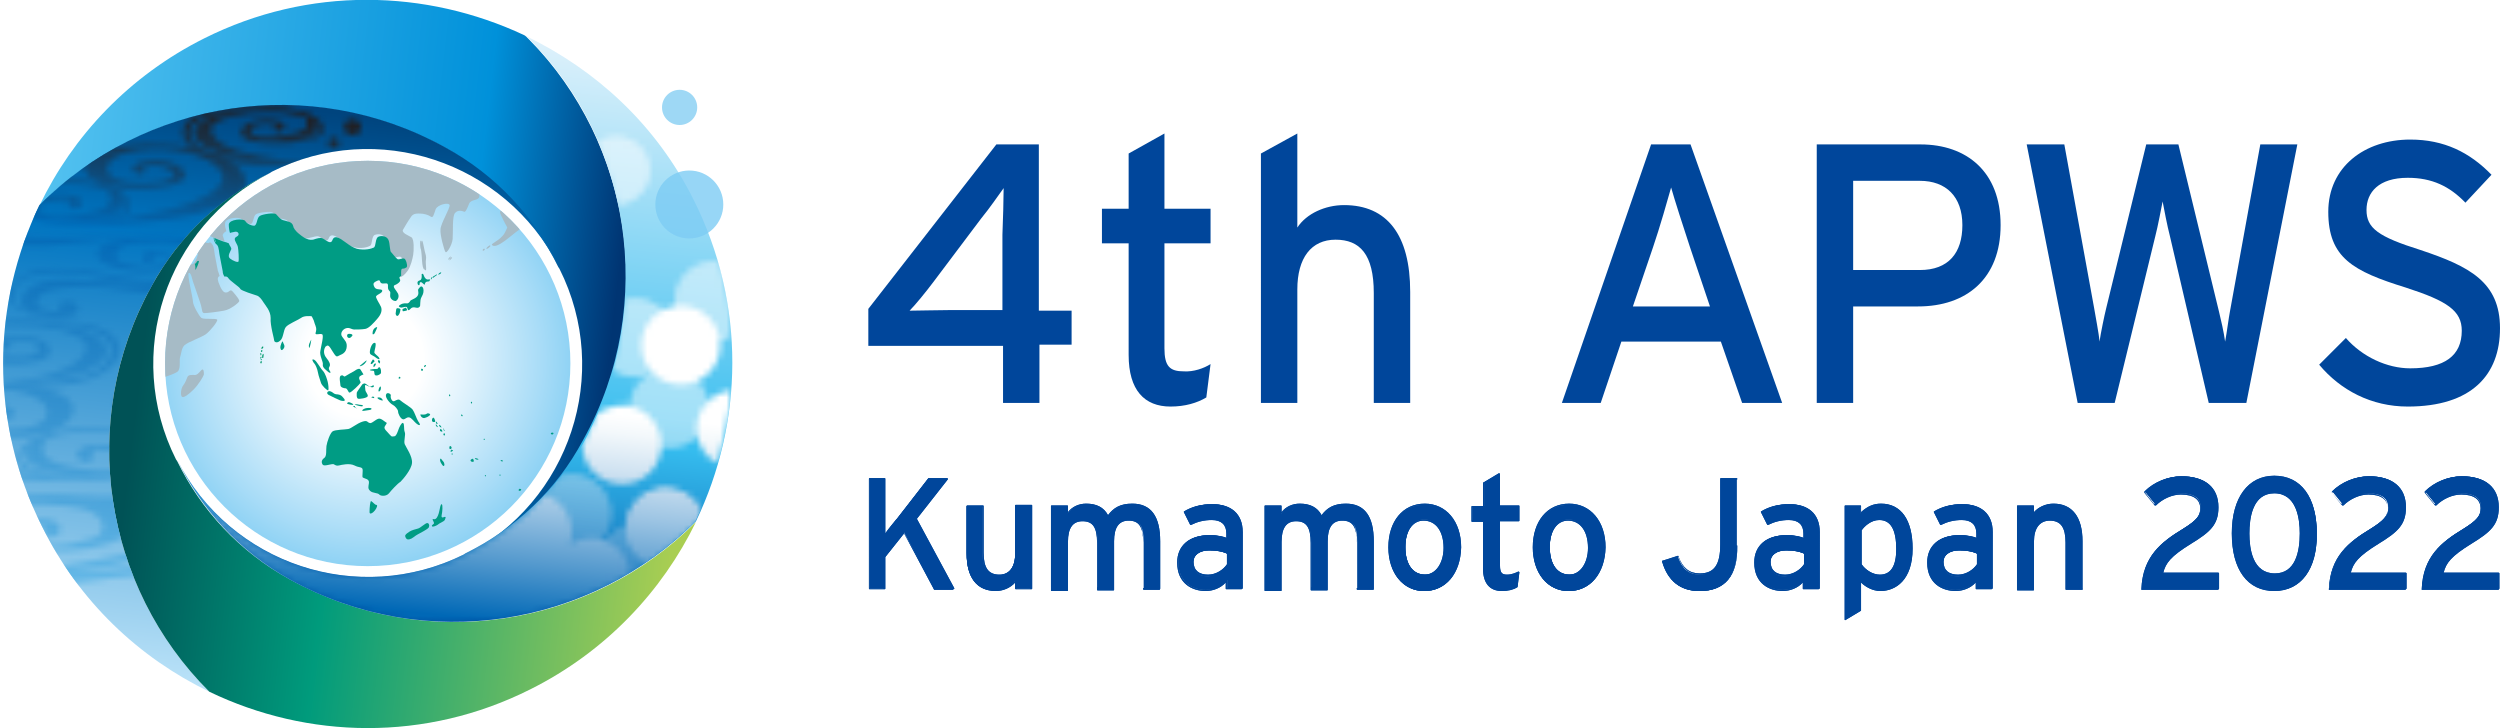 <?xml version="1.0" encoding="utf-8"?>
<!-- Generator: Adobe Illustrator 26.0.3, SVG Export Plug-In . SVG Version: 6.00 Build 0)  -->
<svg version="1.1" id="レイヤー_1" xmlns="http://www.w3.org/2000/svg" xmlns:xlink="http://www.w3.org/1999/xlink" x="0px"
	 y="0px" viewBox="0 0 412 120" style="enable-background:new 0 0 412 120;" xml:space="preserve">
<style type="text/css">
	.st0{fill:#00469B;}
	.st1{fill:url(#SVGID_1_);}
	.st2{fill:url(#SVGID_00000171679461993964585300000012023388272970065332_);}
	.st3{fill:url(#SVGID_00000148638603060218846030000003426685721579728014_);}
	.st4{filter:url(#Adobe_OpacityMaskFilter);}
	.st5{fill:#DBDCDC;}
	
		.st6{mask:url(#SVGID_00000003810911822833081700000012374243595510251169_);fill:url(#SVGID_00000067948414008920071580000010510720737151951752_);}
	.st7{fill:none;}
	.st8{fill:url(#SVGID_00000118384396963540533810000006722228056648129697_);}
	.st9{filter:url(#Adobe_OpacityMaskFilter_00000182511944119652358570000008266056668252247459_);}
	.st10{opacity:0.5;}
	.st11{opacity:0.5;fill:#FFFFFF;}
	.st12{fill:#FFFFFF;}
	
		.st13{mask:url(#SVGID_00000152262118728929219180000008752612698051582130_);fill:url(#SVGID_00000036949502315047217760000003317610254683768208_);}
	.st14{opacity:0.8;fill:#7DCCF3;}
	.st15{fill:#9ED8F5;}
	
		.st16{clip-path:url(#SVGID_00000042722508242959739180000012861018532024753338_);fill:url(#SVGID_00000119828261355090644200000009089374324223406777_);}
	.st17{clip-path:url(#SVGID_00000042722508242959739180000012861018532024753338_);}
	.st18{fill:#A6BBC6;}
	.st19{fill:#009A6B;}
	.st20{fill:#009C84;}
</style>
<g>
	<g>
		<path class="st0" d="M176.7,56.8h-5.4v9.6h-6V57h-22.2v-6.1l21.1-27.1h7v27.4h5.4V56.8z M165.4,31c-0.8,1.1-2.3,3.3-3.7,5
			l-7.9,10.5c-1.2,1.6-3,3.8-3.9,4.7c1.4,0,4.5-0.1,6.6-0.1h8.7V38.7C165.3,36.3,165.4,32.5,165.4,31z"/>
		<path class="st0" d="M199.5,60l-0.7,5.5c-1.5,0.9-3.5,1.5-5.9,1.5c-4.3,0-6.9-2.7-6.9-8.5V40.1h-4.4v-5.7h4.4v-9.1l5.9-3.3v12.4
			h7.6v5.7h-7.6v17.3c0,3,0.9,3.8,3.2,3.8C196.7,61.3,198.4,60.7,199.5,60z"/>
		<path class="st0" d="M232.4,66.4h-6V48.3c0-6.4-2.3-8.8-6.3-8.8c-4,0-6.3,3-6.3,8.2v18.7h-6V25.3l6-3.3v15.5
			c1.5-2.3,4.6-3.7,7.7-3.7c7.1,0,10.9,4.9,10.9,14.3V66.4z"/>
		<path class="st0" d="M293.7,66.4h-6.6l-3.5-10.1h-16.4l-3.4,10.1h-6.4l14.7-42.6h6.5L293.7,66.4z M281.8,50.5l-3.3-9.8
			c-1-3-2.6-8-3.1-9.8c-0.5,1.8-1.9,6.7-3,9.9l-3.3,9.7H281.8z"/>
		<path class="st0" d="M329.7,37.1c0,8.8-5.6,13.4-13.6,13.4h-10.7v15.9h-6V23.8h17.1C324.1,23.8,329.7,28.3,329.7,37.1z
			 M323.4,37.1c0-4.7-2.7-7.3-7-7.3h-11v14.7h11C321.1,44.5,323.4,41.7,323.4,37.1z"/>
		<path class="st0" d="M378.6,23.8l-8.4,42.6h-6.2l-6.4-27.5c-0.4-1.5-1-4.6-1.2-5.7c-0.2,1-0.8,4.2-1.2,5.7l-6.7,27.5h-6.1
			l-8.4-42.6h6.2l4.9,26.9c0.2,1.3,0.8,4.2,0.9,5.6c0.2-1.4,0.8-4.3,1.1-5.5l6.6-27h5.3l6.7,27.6c0.3,1.2,0.8,3.4,1,4.9
			c0.3-1.6,0.6-4,0.8-5l5-27.5H378.6z"/>
		<path class="st0" d="M412,54.1c0,7.7-4.7,12.9-15.2,12.9c-6,0-11.1-2.7-14.6-6.9l4.4-4.4c2.7,3.1,6.8,5,10.6,5
			c5.7,0,8.5-2.1,8.5-6.2c0-3.3-2.4-4.9-9.2-7.1c-8.7-2.7-12.8-4.9-12.8-12.5c0-7.4,6-11.9,13.5-11.9c5.6,0,9.8,2.1,13.4,5.8
			l-4.3,4.6c-2.6-2.7-5.5-4.1-9.5-4.1c-4.8,0-6.8,2.4-6.8,5.3c0,3,1.9,4.4,8.9,6.6C407,43.9,412,46.5,412,54.1z"/>
	</g>
	<linearGradient id="SVGID_1_" gradientUnits="userSpaceOnUse" x1="5.3" y1="38.268" x2="101.542" y2="49.286">
		<stop  offset="1.281415e-03" style="stop-color:#54C2F0"/>
		<stop  offset="0.746" style="stop-color:#0091DA"/>
		<stop  offset="1" style="stop-color:#003573"/>
	</linearGradient>
	<path class="st1" d="M73.4,24.4C81.7,29.1,88.1,36,92,44c0.1,0.1,0.1,0.2,0.2,0.3c8.7,17.3,1.7,38.4-15.5,47.2
		c8-3.9,14.9-10.2,19.5-18.6c12.3-22.2,7.9-49.2-9-66.4C87,6.3,86.8,6.1,86.7,6c-0.1-0.1-0.2-0.1-0.3-0.2
		C70.2-1.8,50.9-2.3,33.7,6.3C21.3,12.5,12,22.4,6.5,33.9C23.7,16.6,50.9,12,73.4,24.4z"/>
	
		<linearGradient id="SVGID_00000165222502503674684370000012584236021938761347_" gradientUnits="userSpaceOnUse" x1="18.687" y1="30.369" x2="71.089" y2="-50.41" gradientTransform="matrix(0.895 -0.447 0.447 0.895 8.816 94.903)">
		<stop  offset="0" style="stop-color:#BAE2F8"/>
		<stop  offset="0.76" style="stop-color:#0075C1"/>
		<stop  offset="1" style="stop-color:#00447E"/>
	</linearGradient>
	<path style="fill:url(#SVGID_00000165222502503674684370000012584236021938761347_);" d="M25,47.1c4.6-8.4,11.6-14.7,19.5-18.6
		c0.1-0.1,0.2-0.1,0.3-0.2c17.3-8.7,38.4-1.7,47.2,15.5c-3.9-8-10.2-14.9-18.6-19.5C51,11.9,23.7,16.5,6.5,33.8
		C-1.3,50-1.8,69.4,6.9,86.7C13,99.1,22.9,108.4,34.5,114C17.2,96.8,12.6,69.5,25,47.1z"/>
	
		<linearGradient id="SVGID_00000060721297412671633520000014228662407783779500_" gradientUnits="userSpaceOnUse" x1="21.896" y1="70.684" x2="112.054" y2="81.754">
		<stop  offset="0" style="stop-color:#005256"/>
		<stop  offset="0.378" style="stop-color:#009B7C"/>
		<stop  offset="1" style="stop-color:#A9CE52"/>
	</linearGradient>
	<path style="fill:url(#SVGID_00000060721297412671633520000014228662407783779500_);" d="M47.8,95.5C39.4,90.9,33.1,84,29.2,76
		c-0.1-0.1-0.1-0.2-0.2-0.3c-8.7-17.3-1.7-38.4,15.5-47.2c-8,3.9-14.9,10.2-19.5,18.6c-12.4,22.4-7.8,49.7,9.5,66.9
		c16.2,7.8,35.6,8.3,52.9-0.4c12.4-6.2,21.7-16.1,27.3-27.6C97.5,103.3,70.2,107.9,47.8,95.5z"/>
	<defs>
		<filter id="Adobe_OpacityMaskFilter" filterUnits="userSpaceOnUse" x="0.5" y="17.3" width="91.5" height="96.7">
			<feColorMatrix  type="matrix" values="1 0 0 0 0  0 1 0 0 0  0 0 1 0 0  0 0 0 1 0"/>
		</filter>
	</defs>
	
		<mask maskUnits="userSpaceOnUse" x="0.5" y="17.3" width="91.5" height="96.7" id="SVGID_00000050630541467344086570000002343149390438828699_">
		<g class="st4">
			<g>
				<g>
					<path class="st5" d="M44.4,17.9C37.1,18,34,19.4,33.3,20.1c-0.7,0.7-3.1,2.2,1.1,4.5c1.2,0.7,6.8,1.9,10.1,2s5,0,5,0
						s-6.2-0.2-10.6-1.8c-4.4-1.6-5.2-4-2.8-4.9c1.3-0.5,2.9-1.6,9-1.5s5.6,1.7,5.5,2c-0.1,0.3,0.5,1.4-4.4,2.1
						c-5,0.7-5.1-0.9-4.8-1.3c0.7-0.9,3.6-1,4-0.6c0,0-0.7,0.6,0,1c1.3,0.7,2.7-1.3,0-1.7c-2.4-0.3-5.5,0.2-5.7,1.9
						c-0.1,1.7,3.8,1.8,6.1,1.8s6.9-0.5,7.4-1.9C53.7,20.4,51.7,17.7,44.4,17.9z M52.5,21.8c-1.2,1.1-5,1.3-5,1.3s3.3-0.5,4.3-1.3
						c1-0.8-0.1-2-0.1-2S53.3,21.1,52.5,21.8z"/>
					<path class="st5" d="M17.1,39c-3.8,0-11.6,0.5-13.9-0.3C-3.7,36.3-3,33.5,0,32.2c1.6-0.7,3.6-2,11.3-1.9c7.7,0.1,7,2.2,6.9,2.5
						c-0.2,0.3,0.7,1.8-5.6,2.7c-6.2,0.9-6.5-1.2-6.1-1.6c0.9-1.1,4.5-1.3,5.1-0.8c0,0-0.9,0.7,0,1.2c1.6,0.9,3.4-1.6,0-2.1
						c-3-0.4-6.9,0.3-7.1,2.4S9.2,37,12.1,37c3,0,8.7-0.6,9.3-2.4c0.6-1.8-1.9-5.1-11-4.9C1.3,29.9-3,32-4,32.7
						c-2.3,1.5-2.6,4.9,1.6,6.5c4.2,1.6,9.1,1.6,13.2,1c9.2-1.3,16.4-1.1,16.4-1.1S22.6,39,17.1,39z M20.6,34.7
						c-1.5,1.4-6.2,1.6-6.2,1.6s4.1-0.6,5.4-1.6c1.3-1-0.2-2.5-0.2-2.5S21.6,33.8,20.6,34.7z"/>
					<path class="st5" d="M23.2,27.4c0,0,0.5-0.1,0.7,0.2c0.2,0.3,0.4,1-0.7,1.1c-1.4,0.2-2.7-1.9,1.6-2.1c4.2-0.3,5.9,1.5,5.8,2.3
						c-0.1,0.9-1.9,2.5-10.3,2.2c-7.1-0.3-11.4-6.9,3.6-7.2s17,5.3,16.6,6.5c-0.6,2.2-3,3.6-8.1,4.9c-4.8,1.2-13.3,2-19.9,1.7
						c3.4-0.3,13.7-1.6,18.7-3.5c7.8-2.9,5.6-5.3,4-6.5c-1.6-1.2-5.8-3.2-12.5-2.3s-7.1,5.6,0.8,5.5s4.7-2.8,2.4-2.9
						C23.6,27.2,23.2,27.4,23.2,27.4z"/>
					<ellipse class="st5" cx="3.5" cy="24.5" rx="1.9" ry="1.8"/>
					<ellipse class="st5" cx="58.1" cy="21" rx="1.4" ry="1.3"/>
					<ellipse class="st5" cx="39.1" cy="39.4" rx="1.4" ry="1.3"/>
					<ellipse class="st5" cx="7.6" cy="26.7" rx="0.9" ry="0.9"/>
					<ellipse class="st5" cx="55" cy="23.6" rx="0.9" ry="0.9"/>
					<ellipse class="st5" cx="-0.3" cy="46.7" rx="0.9" ry="0.9"/>
					<path class="st5" d="M37.9,42.5c-0.8-1.9-5.5-3.7-12.6-3.5c-7.1,0.2-8.9,1.3-9.2,2.6c-0.4,1.3,1.2,2.2,4.4,2.9
						c3.2,0.6,6.5,0.1,7.4-0.4c0.8-0.6,1.2-2.2-1.8-2.6c-3-0.4-2.9,1.3-2.2,1.7c0.7,0.4,1.7,0,1.7,0S25,43,25,42.6s1.2-0.8,2.1-0.5
						c0.9,0.4,1.3,1.6-1.4,1.9c-2.6,0.3-3.8-0.3-5.5-0.7s-1.8-2.9,2.5-3.3c5.9-0.5,8.8,0.1,10.2,1.6c1.4,1.5-0.8,3.8-5.1,5
						c-4.3,1.2-16.1-1.3-20.5-0.2c-4.3,1.2-5.1,4.5-1.4,5.4c3.2,0.8,5.9,0.4,6.6-0.1c0.7-0.6,0.4-1.7-0.5-1.9
						C10.4,49.4,9,50,10,51.4c-3.7-0.1-5.1-1.5-2.8-3.1c0.8-0.6,4.6-1.2,7.7-1.1c4.2,0.2,8.3,1.3,11.8,1.1
						C37.6,47.9,38.7,44.4,37.9,42.5z M30.3,47c0,0,5.8-1.9,5.7-3.5s-2.1-2.7-2.1-2.7s3.3,0.9,3.2,2.9C37,45.9,30.3,47,30.3,47z"/>
					<path class="st5" d="M51.5,26.6c0,0-12,1.3-17.6-0.9s-5-6.7,1.6-7.6s11.8-0.1,13.9,0.4c2.1,0.6,2.7,1.1,2.7,1.1
						s-1.5-1.3-8.3-1.5c-4.1-0.1-8.9,0.1-11.6,2.1c-2.7,2,0.8,4.8,2.6,5.2C36.5,25.6,42.5,26.8,51.5,26.6z"/>
					<path class="st5" d="M30.3,45.7c0,0-2.5,1.5-9.6,0.1c-7.2-1.4-11.3-2-14.4-1.3c-3.1,0.7-3.8,1.9-4.5,2.9S1.4,51,5.1,51.7
						c3.7,0.7,3.7,0.7,3.7,0.7s-5.7-1.1-6.4-2.6s0.1-3.9,2.9-4.4s4.2-1.3,10.9,0.3S28.3,47.7,30.3,45.7z"/>
				</g>
				<g>
					<path class="st5" d="M-7.9,57.8C-7.3,59.5-1.8,60,1,60s7.5-0.2,7.3-2.2c-0.2-2-3.9-2.7-6.8-2.3c-3.2,0.5-1.5,2.8,0,2
						c0.8-0.5,0-1.2,0-1.2c0.5-0.5,4-0.3,4.8,0.7c0.4,0.5,0.1,2.4-5.8,1.6c-5.9-0.9-5.2-2.3-5.3-2.6c-0.2-0.3-0.8-2.3,6.6-2.4
						s9.3,1.2,10.8,1.8c2.9,1.2,1.9,4-3.4,5.9c-5.3,1.9-12.7,2.1-12.7,2.1s2.1,0.2,6,0s10.6-1.6,12.1-2.4c5-2.8,2.2-4.5,1.4-5.4
						c-0.8-0.8-4.6-2.5-13.3-2.6C-6.1,52.9-8.5,56.1-7.9,57.8z M-6.1,55.5c0,0-1.4,1.4-0.2,2.4c1.2,0.9,5.2,1.5,5.2,1.5
						s-4.5-0.2-6-1.5C-8,56.9-6.1,55.5-6.1,55.5z"/>
					<path class="st5" d="M-4,81.9c0,0,8.7-0.3,19.9,1.3c4.9,0.7,10.9,0.7,15.9-1.2c5.2-2,4.7-6.1,2-7.9c-1.2-0.8-6.4-3.4-17.4-3.6
						C5.3,70.2,2.2,74.2,3,76.3c0.8,2.1,7.7,2.8,11.3,2.8c3.6,0,9.5-0.2,9.3-2.8s-4.9-3.4-8.6-2.9c-4.1,0.6-1.9,3.6,0,2.5
						c1-0.6,0-1.5,0-1.5c0.7-0.7,5.1-0.4,6.1,0.9c0.5,0.6,0.2,3.1-7.3,2c-7.5-1.1-6.5-2.8-6.7-3.2c-0.2-0.4-1-2.9,8.3-3
						s11.8,1.5,13.7,2.3c3.6,1.5,4.4,4.9-3.9,7.8c-2.8,1-12.2,0.4-16.8,0.4C1.6,81.5-4,81.9-4,81.9z M5.3,73.4c0,0-1.7,1.8-0.2,3
						c1.5,1.2,6.5,1.9,6.5,1.9S5.8,78.1,4,76.4C2.9,75.3,5.3,73.4,5.3,73.4z"/>
					<path class="st5" d="M0.8,67.6c0,0-0.7-0.1-0.9,0.3c-0.3,0.4-0.4,1.2,0.8,1.3c1.7,0.2,3.2-2.3-1.9-2.6s-7.1,1.8-7,2.8
						C-8,70.5-5.8,72.5,4.3,72c8.5-0.4,13.8-8.4-4.3-8.7c-18.1-0.3-20.5,6.4-20.1,7.9c0.7,2.6,3.7,4.4,9.8,5.9
						c5.8,1.5,16.1,2.5,24.1,2c-4.1-0.4-16.5-2-22.6-4.3c-9.4-3.5-6.8-6.5-4.8-7.9s7-3.9,15.2-2.7c8.2,1.2,8.6,6.8-1,6.6
						c-9.6-0.2-5.7-3.3-2.9-3.5C0.4,67.3,0.8,67.6,0.8,67.6z"/>
					<ellipse class="st5" cx="24.7" cy="64.1" rx="2.3" ry="2.2"/>
					<ellipse class="st5" cx="-13.8" cy="56.9" rx="1.7" ry="1.6"/>
					<ellipse class="st5" cx="-18.3" cy="82" rx="1.7" ry="1.6"/>
					<ellipse class="st5" cx="19.8" cy="66.7" rx="1.1" ry="1.1"/>
					<ellipse class="st5" cx="-10" cy="59.9" rx="1.1" ry="1.1"/>
					<ellipse class="st5" cx="47.8" cy="94.1" rx="1.5" ry="1.4"/>
					<path class="st5" d="M5,96.6c5.5,0.2,12.1-1.5,18.7-1.8c4.9-0.2,10.9,0.8,12.2,1.7c3.6,2.5,1.4,4.8-4.5,4.9
						c1.7-2.2-0.6-3-3.4-2.4c-1.3,0.3-1.9,2.1-0.7,3c1.2,0.9,5.4,1.4,10.5,0.2c5.9-1.4,4.6-6.8-2.2-8.6C28.6,91.7,9.8,95.7,3,93.8
						c-6.8-1.9-10.2-5.5-8-7.9c2.2-2.4,6.8-3.4,16.2-2.5c6.8,0.6,6.7,4.6,4,5.3s-4.5,1.5-8.7,1.1c-4.2-0.4-3.6-2.4-2.2-3
						c1.4-0.6,3.4,0.1,3.4,0.7c0,0.6-1.1,0.7-1.1,0.7s1.5,0.7,2.7,0.1c1.2-0.6,1.2-3.2-3.5-2.7c-4.7,0.6-4.1,3.2-2.8,4.1
						c1.3,0.9,6.6,1.6,11.7,0.7c5.1-1,7.6-2.5,7.1-4.5c-0.6-2-3.4-3.8-14.7-4.1c-11.2-0.3-18.7,2.5-20,5.6
						C-14.2,90.4-12.4,95.9,5,96.6z M-11.6,89.3c-0.1-3.1,5.1-4.5,5.1-4.5s-3.1,1.8-3.4,4.3s9,5.6,9,5.6S-11.4,92.7-11.6,89.3z"/>
					<path class="st5" d="M-5.9,63.5c0,0,14.4,1.6,21.1-1.1s6-8-1.9-9.2c-7.9-1.2-14.2-0.1-16.7,0.5s-3.2,1.3-3.2,1.3
						s1.8-1.6,9.9-1.9c4.9-0.1,10.6,0.1,13.9,2.5c3.2,2.4-1,5.7-3.1,6.2S4.9,63.8-5.9,63.5z"/>
					<path class="st5" d="M-0.8,92.4c0,0,3.9,2.4,15.3,0.1c11.4-2.3,18-3.1,22.9-2c4.9,1.1,6,3,7.2,4.5c1.1,1.5,0.6,5.8-5.3,6.9
						c-5.9,1.2-5.9,1.2-5.9,1.2s9.1-1.7,10.2-4.1c1-2.4-0.1-6.2-4.6-7s-6.7-2.1-17.4,0.5C10.8,95.1,2.4,95.6-0.8,92.4z"/>
				</g>
			</g>
		</g>
	</mask>
	
		<linearGradient id="SVGID_00000142159564596341423780000015658764067696931004_" gradientUnits="userSpaceOnUse" x1="18.687" y1="30.369" x2="71.089" y2="-50.41" gradientTransform="matrix(0.895 -0.447 0.447 0.895 8.816 94.903)">
		<stop  offset="0" style="stop-color:#7DCCF3"/>
		<stop  offset="0.76" style="stop-color:#0068B6"/>
		<stop  offset="1" style="stop-color:#231815"/>
	</linearGradient>
	
		<path style="mask:url(#SVGID_00000050630541467344086570000002343149390438828699_);fill:url(#SVGID_00000142159564596341423780000015658764067696931004_);" d="
		M25,47.1c4.6-8.4,11.6-14.7,19.5-18.6c0.1-0.1,0.2-0.1,0.3-0.2c17.3-8.7,38.4-1.7,47.2,15.5c-3.9-8-10.2-14.9-18.6-19.5
		C51,11.9,23.7,16.5,6.5,33.8c-0.2,0.5-0.5,1-0.7,1.5C-1.3,51.2-1.5,70,6.9,86.7C13,99.1,22.9,108.4,34.5,114
		C17.2,96.8,12.6,69.5,25,47.1z"/>
	<path class="st7" d="M95.9,59.8c0-0.1,0-0.2,0-0.3C95.9,59.5,95.9,59.7,95.9,59.8c0-0.1,0-0.2,0-0.3C95.7,40.1,80,24.5,60.6,24.5
		c-0.1,0-0.2,0-0.3,0c0.1,0,0.2,0,0.3,0c-0.1,0-0.2,0-0.3,0c-19.3,0.2-34.9,15.9-34.9,35.3c0,0.1,0,0.2,0,0.3c0-0.1,0-0.2,0-0.3
		c0,0.1,0,0.2,0,0.3c0.2,19.3,15.9,34.9,35.3,34.9c0.1,0,0.2,0,0.3,0c-0.1,0-0.2,0-0.3,0c0.1,0,0.2,0,0.3,0
		C80.3,94.9,95.9,79.1,95.9,59.8z"/>
	
		<linearGradient id="SVGID_00000054265819910927691010000005254866048382428301_" gradientUnits="userSpaceOnUse" x1="104.879" y1="-47.131" x2="53.294" y2="33.727" gradientTransform="matrix(0.895 -0.447 0.447 0.895 8.816 94.903)">
		<stop  offset="0" style="stop-color:#DEF1FB"/>
		<stop  offset="0.671" style="stop-color:#36BDEF"/>
		<stop  offset="1" style="stop-color:#0054A6"/>
	</linearGradient>
	<path style="fill:url(#SVGID_00000054265819910927691010000005254866048382428301_);" d="M114.3,32.9c-6.2-12.4-16.1-21.4-27.7-27
		c17.1,16.3,22,44.2,9.5,66.6C91.6,81,84.6,87.3,76.7,91.2c-0.1,0.1-0.2,0.1-0.3,0.2C59,100,38,93,29.2,75.8
		c3.9,8,10.2,15,18.6,19.7c22.4,12.4,49.7,7.7,66.9-9.6C122.5,69.7,123,50.2,114.3,32.9z"/>
	<defs>
		
			<filter id="Adobe_OpacityMaskFilter_00000150061732558989921450000001901764515304571293_" filterUnits="userSpaceOnUse" x="29.2" y="6" width="91.5" height="96.6">
			<feColorMatrix  type="matrix" values="1 0 0 0 0  0 1 0 0 0  0 0 1 0 0  0 0 0 1 0"/>
		</filter>
	</defs>
	
		<mask maskUnits="userSpaceOnUse" x="29.2" y="6" width="91.5" height="96.6" id="SVGID_00000104688271215690784420000010372416822925970575_">
		<g style="filter:url(#Adobe_OpacityMaskFilter_00000150061732558989921450000001901764515304571293_);">
			<g class="st10">
				<path class="st11" d="M94.2,91.2c3.6,0,6.5-2.9,6.5-6.5c0-3.6-2.9-6.5-6.5-6.5c-0.7,0-1.3,0.1-1.9,0.3c-1.4,1.7-2.8,3.3-4.4,4.8
					c-0.1,0.4-0.1,0.9-0.1,1.3C87.7,88.3,90.6,91.2,94.2,91.2z"/>
				<path class="st12" d="M94.2,91.2c3.6,0,6.5-2.9,6.5-6.5c0-3.6-2.9-6.5-6.5-6.5c-0.7,0-1.3,0.1-1.9,0.3c-1.4,1.7-2.8,3.3-4.4,4.8
					c-0.1,0.4-0.1,0.9-0.1,1.3C87.7,88.3,90.6,91.2,94.2,91.2z"/>
				<path class="st11" d="M105.2,86.3c-3.6,0-6.5,2.9-6.5,6.5c0,1.4,0.5,2.7,1.2,3.8c3.8-1.9,7.4-4.3,10.8-7
					C109.7,87.6,107.6,86.3,105.2,86.3z"/>
				<path class="st12" d="M105.2,86.3c-3.6,0-6.5,2.9-6.5,6.5c0,1.4,0.5,2.7,1.2,3.8c3.8-1.9,7.4-4.3,10.8-7
					C109.7,87.6,107.6,86.3,105.2,86.3z"/>
				<circle class="st11" cx="110.3" cy="67.3" r="6.5"/>
				<circle class="st12" cx="110.3" cy="67.3" r="6.5"/>
				<path class="st11" d="M111.1,55.7c0-3.6-2.9-6.5-6.5-6.5c-0.6,0-1.2,0.1-1.7,0.2c-0.3,3.8-0.9,7.7-2,11.5c1,0.7,2.3,1.2,3.7,1.2
					C108.3,62.1,111.1,59.2,111.1,55.7z"/>
				<path class="st12" d="M111.1,55.7c0-3.6-2.9-6.5-6.5-6.5c-0.6,0-1.2,0.1-1.7,0.2c-0.3,3.8-0.9,7.7-2,11.5c1,0.7,2.3,1.2,3.7,1.2
					C108.3,62.1,111.1,59.2,111.1,55.7z"/>
				<path class="st11" d="M117.7,43.1c-3.6,0-6.5,2.9-6.5,6.5s2.9,6.5,6.5,6.5c1,0,2-0.2,2.9-0.7c-0.3-4.1-1-8.2-2.2-12.2
					C118.1,43.1,117.9,43.1,117.7,43.1z"/>
				<path class="st12" d="M117.7,43.1c-3.6,0-6.5,2.9-6.5,6.5s2.9,6.5,6.5,6.5c1,0,2-0.2,2.9-0.7c-0.3-4.1-1-8.2-2.2-12.2
					C118.1,43.1,117.9,43.1,117.7,43.1z"/>
				<path class="st11" d="M107.1,28.1c0-3.1-2.5-5.6-5.6-5.6c-1.1,0-2.1,0.3-3,0.9c1.4,3.3,2.5,6.7,3.3,10.3
					C104.8,33.5,107.1,31,107.1,28.1z"/>
				<path class="st12" d="M107.1,28.1c0-3.1-2.5-5.6-5.6-5.6c-1.1,0-2.1,0.3-3,0.9c1.4,3.3,2.5,6.7,3.3,10.3
					C104.8,33.5,107.1,31,107.1,28.1z"/>
			</g>
			<g>
				<path class="st12" d="M103.8,94.5c-0.3-3.3-3.1-5.8-6.4-5.8c-1.3,0-2.5,0.4-3.5,1.1c0.2-0.6,0.3-1.3,0.3-2.1
					c0-2.8-1.8-5.3-4.4-6.1c-3.8,4-8.3,7.4-13.1,9.7c-0.1,0.1-0.2,0.1-0.3,0.2C59.1,100,38,93.1,29.2,75.9c3.9,8,10.2,15,18.5,19.6
					C65.9,105.5,87.2,104.4,103.8,94.5z"/>
				<path class="st12" d="M114.8,70.7c0,2.5,1.4,4.7,3.5,5.7c1.1-4,1.9-8,2.2-12.1C117.3,64.7,114.8,67.4,114.8,70.7z"/>
				<path class="st12" d="M98.4,68.2c-0.6,1.5-1.4,2.9-2.1,4.4c-0.1,0.2-0.2,0.4-0.3,0.6c0,0,0,0.1,0,0.1c0,3.6,2.9,6.5,6.5,6.5
					s6.5-2.9,6.5-6.5c0-3.6-2.9-6.5-6.5-6.5C100.9,66.9,99.5,67.4,98.4,68.2z"/>
				<g>
					<path class="st12" d="M115.5,84.2c-1-2.2-3.2-3.7-5.8-3.7c-3.6,0-6.5,2.9-6.5,6.5c0,2.5,1.4,4.6,3.4,5.7c2.9-2,5.6-4.2,8.1-6.7
						C115,85.3,115.3,84.8,115.5,84.2z"/>
					<path class="st12" d="M115.5,84.2c-1-2.2-3.2-3.7-5.8-3.7c-3.6,0-6.5,2.9-6.5,6.5c0,2.5,1.4,4.6,3.4,5.7c2.9-2,5.6-4.2,8.1-6.7
						C115,85.3,115.3,84.8,115.5,84.2z"/>
				</g>
				<circle class="st12" cx="112.2" cy="56.9" r="6.5"/>
			</g>
		</g>
	</mask>
	
		<linearGradient id="SVGID_00000017491674414855255220000014904139271090132126_" gradientUnits="userSpaceOnUse" x1="104.879" y1="-47.247" x2="53.289" y2="33.619" gradientTransform="matrix(0.895 -0.447 0.447 0.895 8.927 95.014)">
		<stop  offset="9.849091e-04" style="stop-color:#FFFFFF"/>
		<stop  offset="0.624" style="stop-color:#FFFFFF"/>
		<stop  offset="0.657" style="stop-color:#F3F8FB"/>
		<stop  offset="0.718" style="stop-color:#D2E4F2"/>
		<stop  offset="0.8" style="stop-color:#9CC4E3"/>
		<stop  offset="0.899" style="stop-color:#5298CD"/>
		<stop  offset="1" style="stop-color:#0068B6"/>
	</linearGradient>
	
		<path style="mask:url(#SVGID_00000104688271215690784420000010372416822925970575_);fill:url(#SVGID_00000017491674414855255220000014904139271090132126_);" d="
		M114.4,33c-6.2-12.4-16.1-21.5-27.7-27c16.5,16.2,22.2,43.2,9.6,66.7C92,80.5,84.7,87.3,76.7,91.2c-0.1,0.1-0.2,0.1-0.3,0.2
		C59.1,100,38,93.1,29.2,75.9c3.9,8,10.2,15,18.5,19.6c22.4,12.4,49.7,7.7,66.9-9.6C122.5,69.8,123,50.3,114.4,33z"/>
	<circle class="st14" cx="113.6" cy="33.7" r="5.6"/>
	<circle class="st15" cx="112" cy="17.7" r="2.9"/>
	<g>
		<g>
			<defs>
				<circle id="SVGID_00000134970250471652906420000007160753214871118491_" cx="60.6" cy="59.9" r="33.4"/>
			</defs>
			<clipPath id="SVGID_00000106860322669795148780000003536239273526849977_">
				<use xlink:href="#SVGID_00000134970250471652906420000007160753214871118491_"  style="overflow:visible;"/>
			</clipPath>
			
				<radialGradient id="SVGID_00000014633809180796191000000008830853102503446702_" cx="60.143" cy="59.172" r="34.262" gradientUnits="userSpaceOnUse">
				<stop  offset="0.279" style="stop-color:#FFFFFF"/>
				<stop  offset="0.463" style="stop-color:#E6F5FD"/>
				<stop  offset="0.851" style="stop-color:#A8DCF7"/>
				<stop  offset="1" style="stop-color:#8ED2F4"/>
			</radialGradient>
			
				<circle style="clip-path:url(#SVGID_00000106860322669795148780000003536239273526849977_);fill:url(#SVGID_00000014633809180796191000000008830853102503446702_);" cx="60.3" cy="59.8" r="35.5"/>
			<g style="clip-path:url(#SVGID_00000106860322669795148780000003536239273526849977_);">
				<g>
					<path class="st18" d="M33.3,60.9c-0.2,0.1-0.6,0.8-1.1,0.9c-0.5,0-1.1-0.1-1.3,0.3s-0.3,0.9-0.7,1.4c-0.4,0.5-0.5,1.7-0.2,1.9
						s1.1-0.4,1.9-1.2s1.6-2.1,1.7-2.5C33.6,61.4,33.6,60.8,33.3,60.9z"/>
					<path class="st18" d="M69.6,39.7c0.1,0.1,0.3,1.3,0.4,1.7c0.1,0.4,0.3,0.9,0.2,1.4c-0.1,0.5,0.1,1.5,0,1.7s-0.3-0.1-0.4-0.9
						c-0.1-0.8-0.1-2.2-0.3-2.6C69.4,40.5,69.4,39.4,69.6,39.7z"/>
					<path class="st18" d="M74.5,42.4c0-0.1-0.2,0.1-0.3,0.2c-0.1,0.1-0.2,0.4-0.1,0.3S74.5,42.6,74.5,42.4z"/>
					<path class="st18" d="M88.7,27c0,0-0.9-0.8-2.1,0.2c-1.3,1-2.5,3.8-2.5,3.8s-0.5,0.6-0.7,1.6c-0.2,1-1,2.1-1,2.4
						s1.2,2.5,1.2,2.5c-0.3,0.6-0.4,1-0.8,1.4c-0.8,0.9-2,1.3-1.7,1.5c0.8,0.7,3.1-1.6,4.4-2.5c1.3-0.9,2.1-2.2,3.2-1.6
						s2.9,2.6,3,3.9c0.1,1.2,1.5,4.2,1.5,4.2c0,0-0.2,3.4,0.4,4.7s2.7,3.7,2.7,3.7s2.6,1.4,2.6,1.6s2,1.8,3.8,2.1
						c1.8,0.3,2.5,0.5,2.5,0.5s4.6,2.7,4.6,1.8c0-0.3-1.3-0.6-1.5-1.8c-0.2-1.2-1-0.8-1.4-1.2c-0.8-0.9-0.5-1.8-0.9-1.4
						c-0.8,0.8-2.1,1-2.9,0.7c-0.8-0.3-1.1-1.5-1-2s0.2-1.3,1.4-1.6s1.4-1,2.6-0.9c1.1,0.2,2.3,1.5,2.6,2.1c0.3,0.6-0.1-2-0.2-2.6
						s0.2-1.9,1.4-1.8c2,0.3,4.4-8.2,2.2-9.6c-1-0.6-3.3,3.9-7.1-0.6c-1.9-2.2,1.6-3.2,1-8.7c-0.2-1.4-13.2-0.6-14.7-1.5
						C89.8,27.3,90.8,27.3,88.7,27z"/>
					<path class="st18" d="M80.7,40.7c0.2-0.1,0.1-0.4-0.1-0.2C80.4,40.6,80,41,80.2,41S80.6,40.8,80.7,40.7z"/>
					<path class="st18" d="M79.7,41c-0.2,0.1-0.2,0.4,0,0.3C80,41.2,79.9,40.9,79.7,41z"/>
					<path class="st18" d="M46.2,23.9c0,0-1.3-1.4-1.3-1.3s-0.6,1.4-1,2.3c-0.4,0.9-0.9,0.5-1.6,0c-0.7-0.6-1.4-1.2-1-2.3
						c0.4-1.1,3.3-3,3.1-3.3c-0.2-0.3-2.6,0.1-4,1.3C39,21.7,40,24.2,41,24.8c1,0.6,0.8,0.9,1.9,1.2S46.2,23.9,46.2,23.9z"/>
					<path class="st18" d="M48.6,22.1c0,0,1.2-1.2,2-1.6c0.8-0.5,1.8-1.2,1.8-1.4c0-0.2,0.4-1,0.7-0.9c0.2,0.1,1.9,0.7,2.2,1.1
						c0.4,0.5,0.8,0.4,0.9,1.4s-1,2.2-1.2,2.3C54.9,23.2,48.6,22.1,48.6,22.1z"/>
				</g>
				<g>
					<path class="st19" d="M43.1,59.5C43,59.5,43,59.5,43.1,59.5c-0.1,0-0.2,0.1-0.2,0.2c0,0.1,0,0.1,0.1,0.2c0,0,0,0,0,0
						c0,0,0.1,0,0.1-0.1C43.1,59.8,43.2,59.7,43.1,59.5C43.1,59.5,43.1,59.5,43.1,59.5z"/>
					<path class="st19" d="M43.4,58.3C43.4,58.3,43.3,58.3,43.4,58.3c-0.2,0.1-0.2,0.4-0.2,0.6c0,0.1,0.1,0.1,0.1,0.1c0,0,0,0,0,0
						c0,0,0.1,0,0.1-0.1C43.4,58.8,43.5,58.4,43.4,58.3z"/>
					<path class="st19" d="M43.2,57.7C43.2,57.7,43.1,57.7,43.2,57.7c-0.2,0-0.2,0.1-0.2,0.2c0,0.1,0.1,0.1,0.1,0.1c0,0,0,0,0,0
						c0,0,0.1,0,0.1-0.1C43.2,58,43.3,57.8,43.2,57.7z"/>
					<path class="st19" d="M43.2,57.5C43.2,57.5,43.2,57.5,43.2,57.5c0.1-0.1,0.2-0.2,0.2-0.3c0,0,0-0.1-0.1-0.1
						c-0.1,0-0.1,0.1-0.2,0.2C43,57.4,43.1,57.5,43.2,57.5C43.1,57.5,43.1,57.5,43.2,57.5z"/>
					<path class="st19" d="M43,59.1C43,59.1,43,59.1,43,59.1L43,59.1C43,59.1,43.1,59.1,43,59.1c0.1-0.1,0.1-0.3,0.1-0.3
						c0,0-0.1,0-0.1,0c-0.1,0-0.1,0.2-0.1,0.3C42.9,59.1,42.9,59.1,43,59.1z"/>
					<path class="st19" d="M43,58.6C43,58.6,43,58.6,43,58.6L43,58.6C43,58.6,43.1,58.6,43,58.6c0.1-0.1,0.1-0.4,0-0.4
						c0,0-0.1,0-0.1,0C42.9,58.3,42.9,58.5,43,58.6C42.9,58.6,43,58.6,43,58.6z"/>
				</g>
			</g>
			<g style="clip-path:url(#SVGID_00000106860322669795148780000003536239273526849977_);">
				<path class="st18" d="M78.7,30.5c0.2-0.7,2.3-2.4,2-3.1c-0.3-0.6-2.5-1.3-3.7-1.5s-26.1-5.8-26.7-5.3c-0.5,0.5-6.2,3.9-6.7,4.4
					c-0.5,0.5-2.7,0.8-3.5,0.7s-2.3,0.5-2.7,0.9c-0.5,0.4-1.3,0.7-1.6,1c-0.4,0.3-0.9,0.4-1.3,0.3s0-1.2,0.3-1.3
					c0.3-0.1,1.5,0.4,1.7-0.1c0.2-0.5-0.4-0.9-0.8-1.2c-0.4-0.3-1.9-1.7-2.6-2.3s-3,0-4,1.3c-1,1.3-3.8,2.9-4,3.6s0.5,1.5,0.7,1.5
					c0.2-0.1,0.9-0.6,1.1-0.3c0.1,0.3,0.1,1.8,0.2,2c0.1,0.1,0.5,0.1,0.8-0.2s1-1.1,1.2-1.4c0.1-0.3-0.2-1.4,0.1-1.8
					s1.3-1.5,1.8-1.6c0.5-0.1,0.9,0.4,0.6,0.7c-0.3,0.3-1.1,0.3-1.2,0.7s-0.2,1.6-0.1,1.8c0.1,0.2,1.8,0.2,2.2,0.3
					c0.4,0.1-0.3,0.6-0.8,0.4c-0.4-0.2-1.4,0-1.5,0.3c-0.1,0.3-0.5,2-0.9,2c-0.4,0-0.7-0.3-1.2-0.3c-0.5,0-1.4-0.2-1.7-0.4
					s-0.1-0.8-0.1-1.3c0-0.5-0.7,0.5-0.9,1c-0.2,0.5-2.2,1.3-2.8,1.5c-0.6,0.2-1.2,0.6-1,1.1c0.3,0.5-0.3,1.4-0.6,1.6
					c-0.2,0.2-1.2-0.3-1.7-0.5s-0.8-0.2-1,0.2c-0.2,0.4-0.3,2.2-0.1,2.4c0.3,0.2,1,0.4,1.9,0.4c0.9-0.1,1-0.8,1.3-1.1
					s1.1-0.7,1.4-0.7s1,0.1,1.4,0c0.4-0.1,0.9,0.8,1.6,1.6c0.7,0.8,0.1,1.5,0.3,1.6s1-0.9,1-0.9s-0.7-0.6-0.9-0.8
					c-0.2-0.2-0.8-1.3-0.7-1.7c0.1-0.4,0.6,0.3,0.7,0.6s1.3,1.3,1.3,1.6c0,0.3,0.1,1.9,0.3,2.2c0.3,0.3,1,0.2,0.9-0.2
					c-0.1-0.4-0.2-1,0.2-1.1c0.5-0.1,0.5,0.1,0.6,0.5c0.1,0.4,0.3,1.2,0.3,1.2s0.4,0.5,1.5,0.9c1.1,0.4,1.4-0.1,1.3,0.3
					c-0.1,0.4-0.2,0.7-0.5,1.2c-0.4,0.5-0.6,0.5-2.1,0.1c-1-0.3-1.6-1.1-2.4-1.4s-0.7,0.7-1.1,0.9c-0.4,0.2-2.3-1.4-2.6-1.9
					c-0.3-0.5,0.2-1.2-0.1-1.7c-0.4-0.5-3.8-0.3-4.5-0.4c-0.8-0.1-1.1,0-1.6,0.2c-0.4,0.2-1.2,0.8-1.6,1.2c-0.4,0.4-0.9,0.3-1.3,0.6
					s-1.5,1.5-1.7,2.6c-0.2,1.1-0.8,1.1-0.9,1.7c0,0.6,1.2,3.3,1.8,4c0.6,0.7,1,0.4,1.3,0.5c0.3,0,1,0.4,1.2,0.5
					c0.2,0.1,1.3-0.2,2.1-0.1c0.8,0.1,0.7,1,1.2,1s0.7,0.5,0.4,1.1c-0.3,0.6-0.6,1.4-0.1,2.2c0.5,0.7,0.5,2.4,0.3,3
					c-0.2,0.5-1.2,1.3-1.3,1.7c-0.1,0.5,0.1,2.2,0.1,3.7s0,3.7,1.7,3.9s3.4-0.9,4.3-1.8c0.9-1,1.4-1.5,1.5-1.8s0.1-0.7,0.3-0.8
					c0.2-0.1,2.2-0.7,2.4-1.1c0.4-0.7,0.1-1.7,0.3-2.3s0.2-1.4,0.7-1.9c0.5-0.5,2.8-1.3,3.5-1.8s2-2.1,1.9-2.4
					c-0.1-0.3-2.1,0-2.6-0.3c-0.4-0.3-1.4-2.1-1.4-2.7c0-0.6-1-4.5-0.7-4.7c0.4-0.2,0.6,1.2,0.7,1.4c0.1,0.2,0.8,2.4,1.2,3.5
					c0.4,1.2,0.2,1.7,0.7,1.7c0.5,0,2.1-0.2,3.2-0.4c1.1-0.2,2.3-1.2,2.5-1.5c0.2-0.2-0.5-1-1-1.6c-0.5-0.6-0.6,0.1-1.1,0.1
					c-0.5,0.1-0.9-0.6-1.3-1.7c-0.2-0.6-0.1-0.9,0.2-1c-0.1-0.3-0.2-0.7-0.3-0.9c-0.1-0.6-0.4-2.1-0.5-2.6c-0.1-0.5-0.1-1.3-0.4-1.7
					c-0.1-0.2-0.3-0.3-0.4-0.4c-0.3,0.5-1.7-0.4-2-0.7c-0.3-0.3-0.9-0.2-1.4-0.2c-0.5,0-1-0.1-1-0.6c0-0.4,0.5-0.9,0.8-1.1
					c0.3-0.3,0.4-0.6,0.7-0.6c0.2,0,0.3,0.3,0.7,0.4c0.3,0.1,0.8,0.1,1,0c0.3,0,0.7-0.4,0.8-0.1c0.1,0.2-0.3,0.3-0.5,0.4
					c-0.2,0.2-0.3,0.5,0.1,0.7c0.2,0.2,0.6,0.5,0.8,0.8c0.4,0.2,1,0.4,1.5,0.6c0.4,0.1,0.7,0.2,0.9,0.3c0,0,0,0,0-0.1
					c-0.1-0.4-0.3-0.8-0.3-0.9c0-0.2,0.2-0.5,0.6-0.7c0,0,0,0,0,0c-0.1-0.4-0.3-0.9-0.2-1.4c0.1-0.8,2.3-1,2.7-0.6
					c0.3,0.4,1.1,0.8,1.5,0.8c0.5,0,0.4-1.3,0.9-1.6c0.5-0.3,2.4-0.5,2.7-0.3s0.7,0.8,1.2,1c0.5,0.1,1.4,0.1,1.6,0.9
					c0.2,0.7,1.5,1.7,1.9,2c0.5,0.3,0.8,0.5,1.4,0.3c0.6-0.1,1.2-0.4,1.6-0.2c0.4,0.2,1,0.8,1.3,0.6c0.4-0.1,0.2-0.9,1-0.8
					c0.8,0.1,2,1.5,3.3,1.9c1.3,0.4,2.5,0,2.8-0.2c0.4-0.2,0.2-1.6,0.8-1.8c0.6-0.2,1.4-0.1,1.6,0.5c0.3,0.6,0.2,2,0.5,2.1
					c0.3,0.1,0.7,0.8,1,1.1c0.3,0.2,1.1-0.4,1.3,0.1c0.2,0.5,0.4,1.2-0.2,1.6c-0.5,0.4-0.8-0.2-0.8,0.8c0,0.2,0,0.4,0,0.6
					c0.3-0.1,0.6,0.1,0.8,0.1c0.2,0.1,0.7-0.3,1.2-1c0.5-0.7,0.8-2,0.9-2.6s0.2-2.6-0.3-2.9c-0.5-0.3-1.6-0.7-1.4-1.2
					c0.3-0.5,0.8-1.4,1.3-2.1c0.4-0.7,1.1-0.6,1.6-0.6c0.5,0,1.3,0.2,1.7,0.5c0.4,0.3,0.5-0.4,0.8-1.2c0.3-0.8,2.2-1.2,2.3-0.7
					s-1.5,3.1-1.5,4c-0.1,0.9,0.6,3.4,0.8,3.7c0.2,0.4,1.1-1.1,1.2-2.1c0.1-1-0.1-3.8,0.4-4.3c0.5-0.6,1.3-0.3,1.5-0.2
					c0.2,0.1,0.5-0.5,0.8-1.3c0.3-0.8,1.6-0.5,1.7-1.2S78.5,31.2,78.7,30.5z"/>
				<path class="st18" d="M32.8,38c0,0.2,0.6,0,0.8-0.1c0.2-0.1-0.3-0.3-0.5-0.4C32.8,37.4,32.8,37.6,32.8,38z"/>
				<g>
					<g>
						<path class="st18" d="M69.4,39.7c0.1,0.1,0.3,1.3,0.4,1.7c0.1,0.4,0.3,0.9,0.2,1.4c-0.1,0.4,0.1,1.5,0,1.6
							c-0.1,0.1-0.3-0.1-0.4-0.9c-0.1-0.8-0.1-2.2-0.3-2.6C69.2,40.5,69.2,39.4,69.4,39.7z"/>
						<path class="st18" d="M74.3,42.3c0-0.1-0.2,0.1-0.3,0.2c-0.1,0.1-0.2,0.4-0.1,0.3S74.3,42.5,74.3,42.3z"/>
					</g>
				</g>
			</g>
			<g style="clip-path:url(#SVGID_00000106860322669795148780000003536239273526849977_);">
				<path class="st20" d="M70.8,46c-0.6,0.3-0.9-0.4-1-0.7c-0.1-0.3-0.4-0.2-0.3,0.1c0,0.3,0,0.7-0.3,0.8s-0.4,0.2-0.4,0.4
					c0,0.2,0.1,0.4,0.2,0.4c0.3,0,0-0.4,0.3-0.5c0.2-0.1,0.6,0.5,0.7,0.4c0,0,0-0.5,0.5-0.5C71,46.4,70.8,46,70.8,46z"/>
				<path class="st20" d="M69.4,47.2c-0.1,0-0.5,0.4-0.5,0.6s0.2,0.7-0.2,1.1s-1,0.5-1.1,0.7c-0.1,0.2-0.3,0.4-0.5,0.4
					c-0.2,0-0.6-0.1-1.1,0.2c-0.5,0.3-0.2,0.4,0.1,0.5c0.3,0,0.9-0.3,1,0c0.1,0.2,0.1,0.5,0.3,0.4c0.1,0,0.3-0.3,0.5-0.4
					c0.6-0.2,0.9,0.3,1.3-0.2c0.1-0.1,0-1,0.2-1.4c0.2-0.4,0.4-0.7,0.4-1.2S69.6,47.2,69.4,47.2z"/>
				<path class="st20" d="M66.9,50.7c0.1,0.2,0.2,0.3,0.2,0.4s-0.6,0.2-0.7,0.2c-0.1-0.1-0.1-0.4,0-0.4
					C66.6,50.8,66.9,50.7,66.9,50.7z"/>
				<path class="st20" d="M65.6,50.8c0.2,0,0.4,0.1,0.4,0.2c0,0.1-0.1,0.7-0.3,0.9c-0.1,0.2-0.4,0.3-0.5-0.2
					C65.3,51.2,65.2,50.7,65.6,50.8z"/>
				<path class="st20" d="M62.1,53.9c0.2-0.1-0.2,0.7-0.3,0.9c-0.1,0.3-0.4,0.4-0.4,0.2S61.4,54.1,62.1,53.9z"/>
				<path class="st20" d="M61.8,56.5c0.3,0.1-0.1,1.3-0.1,1.5c-0.1,0.3,0.6,0.6,0.8,1c0.2,0.4-0.4,0.1-0.6-0.1
					c-0.2-0.2-0.8-0.4-0.9-0.6C60.8,58,61.2,56.4,61.8,56.5z"/>
				<path class="st20" d="M62.5,60.5c0.3,0.1,0.4,1,0.2,1.1c-0.2,0.2-0.7,0.4-0.9,0.2c-0.2-0.2,0-0.7-0.3-0.7s-0.8-0.1-0.4-0.2
					c0.4-0.1,0.9-0.1,1.1-0.1C62.3,60.7,62.4,60.5,62.5,60.5z"/>
				<path class="st20" d="M61.7,59.6c0.1-0.1-0.2-0.5-0.3-0.3S60.9,60,61.2,60C61.4,60,61.6,59.6,61.7,59.6z"/>
				<path class="st20" d="M62.3,59.4c-0.1,0.2,0.2,0.5,0.2,0.5c0.1,0,0.2-0.3,0.1-0.4C62.6,59.4,62.4,59.3,62.3,59.4z"/>
				<path class="st20" d="M61.9,59.9c0.2,0-0.2,0.6-0.3,0.6S61.5,59.9,61.9,59.9z"/>
				<path class="st20" d="M60.4,59.4c0.1,0-0.2,0.5-0.5,0.7c-0.2,0.2-0.9,0.4-0.5,0.1S60.2,59.5,60.4,59.4z"/>
				<path class="st20" d="M59.3,60.8c0.1,0,0.5,0.8,0.6,0.9c0.1,0-0.7,0.2-0.7,0.5c-0.1,0.3,0.3,0.7,0.2,0.9s-1.5,1.6-1.8,1.6
					c-0.2,0-0.3-0.6-0.6-0.7c-0.4,0-0.9-0.2-0.9-0.5c0-0.3-0.3-1.5,0.1-1.6c0.4-0.2,0.4,0.3,0.7,0.1s1.2-0.7,1.4-0.8
					C58.5,61.1,58.9,60.7,59.3,60.8z"/>
				<path class="st20" d="M61.5,63.5c-0.1,0-0.4,0.3-0.6,0.2c-0.2-0.1-0.7-0.6-0.9-0.5c-0.2,0.1-0.2,0-0.4,0.3s-0.8,1.1-0.8,1.2
					s-0.1,0.9,0.2,1c0.2,0.1,1.5-0.1,1.6-0.4c0.1-0.3-0.4-0.7-0.4-1.1c0-0.4-0.2-0.9,0.2-0.7c0.4,0.2,0.8,0.4,1.1,0.3
					C61.6,63.8,61.7,63.5,61.5,63.5z"/>
				<path class="st20" d="M51.8,59.3c0.4,0.2,1,1.4,1.4,1.8c0.4,0.4,0.7,1.4,0.8,1.8c0.1,0.4,0.2,1.2,0.1,1.4s-1.1-0.8-1.2-1.2
					s-0.4-1.1-0.5-1.7c-0.1-0.6-0.4-1.3-0.6-1.5S51.2,59,51.8,59.3z"/>
				<path class="st20" d="M54.7,64.6c-0.2-0.1-0.4-0.2-0.6-0.1c-0.2,0.1-0.3,0.4,0.1,0.6c0.4,0.2,1.6,0.8,1.9,0.9
					c0.3,0.1,1,0.2,0.6-0.3c-0.4-0.5-0.5-0.6-1-0.7C55.1,65,55,64.8,54.7,64.6z"/>
				<path class="st20" d="M63.6,65.1c-0.1,0.5,0.7,1.4,1.1,1.6s0.9,0.8,0.9,1.1c0,0.4,0.4,1.2,0.8,1.3c0.4,0.1,0.7-0.6,1.3-0.2
					c0.5,0.4,0.7,0.8,1.2,1.1c0.5,0.2,0.3-0.2,0-0.6c-0.3-0.5-0.6-1.5-0.9-1.9c-0.3-0.4-1.7-1.2-2-1.5s-0.6-0.1-1,0.1
					s-0.7-0.6-0.6-0.9C64.5,64.9,63.7,64.5,63.6,65.1z"/>
				<path class="st20" d="M70.9,68.3c0-0.1-0.4-0.3-0.6-0.1c-0.3,0.2-0.8,0.1-1,0.1c-0.1,0,0.1,0.6,0.6,0.6
					C70.3,68.8,70.8,68.6,70.9,68.3z"/>
				<path class="st20" d="M71.3,68.9c-0.1,0.1-0.2,0.5,0,0.6c0.2,0.1,0.5,0.1,0.4-0.2C71.6,69,71.5,68.7,71.3,68.9z"/>
				<path class="st20" d="M66.4,69.7c-0.2-0.1-0.6,0.7-0.7,1c-0.1,0.3-0.4,1.2-0.7,1.2s-0.4,0.2-0.8-0.3s-1-0.9-0.8-1.3
					c0.2-0.4,0.5-0.6,0.2-0.7c-0.2-0.1-0.8-0.7-1.2-0.6c-0.5,0.1-1.2,0.9-1.5,0.7c-0.4-0.1-0.3-0.5-1.2-0.2
					c-0.9,0.3-1.8,1.1-2.3,1.2c-0.5,0.1-2.2,0.1-2.6,0.4s-0.9,1.7-1,2.4c-0.1,0.7,0.1,1.7-0.4,2c-0.4,0.3-0.5,0.7-0.2,1.1
					c0.3,0.3,1.4-0.2,1.8-0.1c0.3,0.2,0.5,0.3,0.9,0.2c0.4-0.1,1.7-0.4,2.5,0c0.8,0.4,1,0.2,1.3,0.5c0.2,0.3-0.1,1.4,0.1,1.5
					c0.3,0.2,1.1,0.2,1,0.9c-0.1,0.7-0.2,0.9,0.2,1.3c0.4,0.4,1.3,0.3,1.5,0.6c0.3,0.3,1.2,0.3,1.6-0.2c0.4-0.5,1.4-1.6,1.9-1.9
					c0.4-0.4,1.8-2,1.9-3.1c0.1-1.1-1-2.6-1.2-3.1c-0.2-0.5,0.2-1.6,0-2C66.5,70.7,66.7,69.8,66.4,69.7z"/>
				<path class="st20" d="M72.6,75.6c-0.3,0.2,0.3,1.2,0.5,1.2c0.2,0,0.2-0.5-0.1-0.8C72.7,75.7,72.7,75.5,72.6,75.6z"/>
				<path class="st20" d="M61.2,82.6c0.3,0.2,0.6,0.6,0.8,0.6c0.3,0,0.1,0.5-0.2,0.9s-0.9,0.8-0.9,0.3C60.9,83.7,61,82.4,61.2,82.6z
					"/>
				<path class="st20" d="M67,88.8c0.2,0.2,0.7,0.1,1.2-0.3c0.5-0.4,0.8-0.5,1.5-0.9c0.7-0.4,1-0.6,1-0.8c0.1-0.2,0-0.6-0.3-0.6
					c-0.3,0-1.1,0.8-1.5,0.9c-0.4,0.1-1.1,0.3-1.4,0.5c-0.3,0.2-0.6,0.4-0.7,0.6S66.9,88.7,67,88.8z"/>
				<path class="st20" d="M71.3,86.8c0.1,0,0.5-0.1,0.8-0.3c0.3-0.3,1-0.5,1.2-0.8c0.1-0.3,0.3-0.6-0.1-0.5c-0.4,0.2-0.5,0-0.4-0.4
					c0.1-0.4,0.2-1.6,0-1.7c-0.2-0.1-0.3,0.7-0.4,1.1c-0.1,0.5-0.3,1.1-0.6,1.3c-0.3,0.2-0.5-0.1-0.5,0.1s0.3,0.5,0.2,0.7
					C71.3,86.5,71,86.6,71.3,86.8z"/>
				<path class="st20" d="M77.9,75.6c-0.1,0-0.5,0.2-0.3,0.4s0.5,0.1,0.5,0S78,75.6,77.9,75.6z"/>
				<path class="st20" d="M72.6,70.7c0.1,0,0.3,0.2,0.3,0.4c0,0.1-0.3,0-0.4-0.1C72.5,70.8,72.6,70.6,72.6,70.7z"/>
				<path class="st20" d="M73.3,71.5c0.1,0.1,0,0.4-0.2,0.2C73,71.4,73.3,71.3,73.3,71.5z"/>
				<path class="st20" d="M74.2,73.5c-0.2,0-0.2,0.6,0,0.5C74.5,74,74.5,73.6,74.2,73.5z"/>
				<g>
					<path class="st20" d="M69.5,61.1C69.5,61.1,69.5,61.1,69.5,61.1L69.5,61.1c-0.1,0-0.1-0.1-0.1-0.2c0-0.1,0.1-0.2,0.2-0.1
						c0,0,0.1,0,0.1,0.1c0,0.1,0,0.2-0.1,0.2C69.6,61.1,69.6,61.1,69.5,61.1z"/>
				</g>
				<g>
					<path class="st20" d="M70,60.5C70,60.5,70,60.5,70,60.5c-0.1,0-0.1,0-0.1-0.1c0-0.1,0-0.1,0.1-0.2c0.1,0,0.2-0.1,0.2,0
						c0,0,0,0.1,0,0.1l0,0C70.1,60.4,70,60.5,70,60.5z"/>
				</g>
				<path class="st20" d="M58,55.1c-0.2-0.1-0.8-0.2-0.8,0.2s0.4,0.5,0.6,0.3S58.2,55.3,58,55.1z"/>
				<path class="st20" d="M61.2,67.3c-0.1-0.1-0.7-0.1-1,0c-0.4,0.1-0.8,0.5-0.2,0.4C60.5,67.6,61.4,67.6,61.2,67.3z"/>
				<path class="st20" d="M59.2,66.7c-0.2-0.1-0.9-0.1-0.7,0c0.3,0.1,1.2,0.4,1.3,0.2S59.2,66.7,59.2,66.7z"/>
				<path class="st20" d="M57.6,66.3c0.3,0.1,0.7,0.3,0.6,0.4c-0.1,0.1-1-0.1-1-0.2C57.2,66.4,57.4,66.2,57.6,66.3z"/>
				<path class="st20" d="M58.5,67c0,0.2,0.4,0.3,0.3,0.3c-0.1,0-0.8-0.4-0.6-0.4C58.3,67,58.5,66.8,58.5,67z"/>
				<path class="st20" d="M62.8,65.6c0.2,0.1,0.4,0.5,0.2,0.4c-0.2,0-0.7-0.2-0.8-0.4C62.2,65.4,62.7,65.5,62.8,65.6z"/>
				<path class="st20" d="M62.7,64.3c-0.1,0.1-0.2,0.3-0.3,0.2s0.1-0.8,0.3-0.8C62.8,63.7,62.8,64.1,62.7,64.3z"/>
				<path class="st20" d="M61.6,65.4c-0.1-0.1-0.4,0-0.4,0.1C61.3,65.5,61.9,65.8,61.6,65.4z"/>
				<path class="st20" d="M46.6,56.3c-0.1-0.2-0.4,0.7-0.4,0.9c0,0.2,0.1,0.8,0.5,0.3S46.7,56.7,46.6,56.3z"/>
				<path class="st20" d="M51.3,56c0-0.1-0.4,0.7-0.4,0.9c0,0.2,0,0.5,0.1,0.4S51.3,56.1,51.3,56z"/>
				<path class="st20" d="M72,45.3c0,0.1-0.3,0.2-0.5,0.4s-0.4,0,0-0.2S72,45.1,72,45.3z"/>
				<path class="st20" d="M35.3,39.9c0,0,0.1-0.1,0.1-0.2c0-0.2-0.1-0.4-0.2-0.6"/>
				<path class="st20" d="M72.6,44.9c-0.1,0-0.3,0.2-0.4,0.3c0,0.1,0.3,0,0.4-0.1C72.7,45,72.8,44.8,72.6,44.9z"/>
				<path class="st20" d="M66.8,42.8c-0.2-0.5-1,0.1-1.3-0.1c-0.3-0.2-0.8-0.9-1-1.1c-0.3-0.1-0.2-1.5-0.5-2.1
					c-0.3-0.6-1.1-0.7-1.6-0.5c-0.6,0.2-0.4,1.6-0.8,1.8c-0.4,0.2-1.5,0.5-2.8,0.2c-1.3-0.4-2.4-1.7-3.3-1.9c-0.8-0.1-0.6,0.7-1,0.8
					c-0.4,0.1-0.9-0.4-1.3-0.6c-0.4-0.2-1,0-1.6,0.2c-0.6,0.1-1-0.1-1.4-0.3c-0.5-0.3-1.8-1.2-1.9-2c-0.2-0.7-1-0.7-1.6-0.9
					c-0.5-0.1-0.9-0.7-1.2-1c-0.3-0.3-2.3,0-2.7,0.3c-0.5,0.3-0.4,1.5-0.9,1.6c-0.5,0-1.2-0.3-1.5-0.8c-0.3-0.4-2.6-0.3-2.7,0.6
					c0,0.5,0.1,1.1,0.2,1.4c0.2-0.1,0.4-0.1,0.8-0.2c0.4-0.1,0.7,0.2,0.6,0.5c-0.1,0.3-0.5,0.3-0.6,0.6c-0.1,0.4,0.4,0.9,0.5,1.4
					c0.1,0.5,0.2,2.1,0.1,2.4c-0.1,0.2-0.9-0.1-1.4-0.5c-0.5-0.4,0.1-1.2,0.2-1.5c0.1-0.3-0.3-0.6-0.4-1c-0.2-0.1-0.5-0.2-0.9-0.3
					c-0.5-0.2-1.1-0.4-1.5-0.6c0.1,0.2,0.2,0.4,0.2,0.6c0,0.1,0,0.1-0.1,0.2c0.1,0.1,0.3,0.3,0.4,0.4c0.3,0.4,0.3,1.3,0.4,1.7
					c0.1,0.5,0.4,2,0.5,2.6c0,0.3,0.1,0.6,0.3,0.9c0.2-0.1,0.5,0,0.6,0.2c0.3,0.5,1.9,1.5,2,1.8c0.1,0.3,2.4,1,2.7,1.1
					c0.4,0.1,0.8,0.6,1.1,1.1c0.3,0.5,1.2,1.4,1.2,2.6c-0.1,1.2,0.6,3.5,0.6,3.8c0.1,0.2,0.5,0.4,1-0.1c0.5-0.4,0.5-1.7,0.9-2.2
					c0.4-0.5,1.9-1.1,2.5-1.5c0.5-0.4,1.4-0.3,1.7-0.3c0.1,0,0.2,0.3,0.4,0.7c0.1,0.3,0.2,0.7,0.3,0.9c0.2,0.5,0.1,0.8,0,1.2
					s0.8,0,1.1,0.2s-0.2,2-0.3,2.7c-0.2,0.8,0.5,1.8,0.4,2.3c-0.1,0.5,0.7,1,0.9,1.2c0.2,0.2,0.5,0.2,0.3-0.1s-0.3-0.5-0.1-0.8
					s0-0.8-0.5-1.4c-0.5-0.6-0.5-1.3-0.2-1.8c0,0,0-0.1,0.1-0.1c0.4-0.4,0.6,0,1.1,0.8s0.6,0.9,0.9,0.8c0.2-0.2,1.2-0.3,1.4-1.3
					c0.2-1-0.3-1.3-0.7-1.9c-0.4-0.5,0-1.2,0.6-1.4c0.6-0.2,0.9,0.2,1.4,0.2c0.5,0,1.2,0,1.8-0.1c0.6-0.1,1.4-1,2-1.7
					c0.6-0.7,0.8-1.3,0.6-1.9c-0.2-0.5-1-1.6-0.8-1.8c0.2-0.3,1-0.5,1-0.9c-0.1-0.4-1,0-1.3-0.6c-0.3-0.6-0.1-0.7,0.2-0.9
					c0.4-0.2,0.6-0.3,0.7-0.1c0.1,0.3,0.2,0.5,0.9,0.4c0.7-0.1,0.3,0.6,0.5,1c0.2,0.4,0.4,0.2,0.3,0.9c-0.1,0.7,0.6,1,0.8,1
					c0.2,0.1,0.8-0.5,0.5-1.2c-0.4-0.7-0.7-0.9-0.7-1.2s0.2-0.1,0.8-0.6c0.6-0.5-0.1-0.7,0.2-1c0.1-0.1,0.1-0.1,0.2-0.1
					c0-0.1,0-0.3,0-0.6c0-1,0.3-0.4,0.8-0.8C67.2,44.1,67.1,43.3,66.8,42.8z"/>
				<path class="st20" d="M71.1,45.7c0,0,0.1,0,0.1,0.1S71,46.1,71,46.1S71,45.8,71.1,45.7z"/>
				<path class="st20" d="M32.6,43l0.2,0l-0.1,0.4c0,0-0.2,0.6-0.3,0.7c0,0.1-0.2,0.4-0.2,0.4s0-0.3,0-0.5s-0.1-0.5-0.1-0.5
					c0,0,0.3-0.2,0.3-0.3C32.4,43.1,32.6,43,32.6,43z"/>
				
					<ellipse transform="matrix(0.263 -0.965 0.965 0.263 -15.143 131.478)" class="st20" cx="78.5" cy="75.7" rx="0.1" ry="0.3"/>
				<circle class="st20" cx="79.8" cy="72.4" r="0.1"/>
				
					<ellipse transform="matrix(0.263 -0.965 0.965 0.263 -12.396 135.751)" class="st20" cx="82.7" cy="76" rx="0.1" ry="0.2"/>
				<circle class="st20" cx="82.4" cy="78.3" r="0.1"/>
				<circle class="st20" cx="80" cy="78.4" r="0.1"/>
				<g>
					
						<ellipse transform="matrix(0.263 -0.965 0.965 0.263 -14.707 142.142)" class="st20" cx="85.7" cy="80.7" rx="0.1" ry="0.2"/>
					<path class="st20" d="M85.7,80.9C85.7,80.9,85.7,80.9,85.7,80.9c-0.2,0-0.3-0.1-0.2-0.2c0-0.1,0.1-0.1,0.2-0.1
						c0.1,0,0.1,0.1,0.1,0.1c0,0,0,0.1,0,0.1l0,0C85.9,80.8,85.8,80.9,85.7,80.9z M85.7,80.7C85.6,80.7,85.6,80.7,85.7,80.7
						C85.6,80.7,85.6,80.7,85.7,80.7c0.1,0.1,0.1,0.1,0.1,0.1l0,0c0,0,0,0,0,0C85.8,80.7,85.7,80.7,85.7,80.7
						C85.7,80.7,85.7,80.7,85.7,80.7z"/>
				</g>
				<g>
					<path class="st20" d="M91,71.6c0,0-0.1,0-0.1,0c-0.1-0.1-0.2-0.2-0.1-0.2c0-0.1,0.2-0.1,0.3-0.1c0.1,0,0.1,0.1,0.1,0.1
						c0,0,0,0.1,0,0.1l0,0C91.1,71.6,91.1,71.6,91,71.6z"/>
				</g>
				
					<ellipse transform="matrix(0.263 -0.965 0.965 0.263 -25.479 85.168)" class="st20" cx="43" cy="59.3" rx="0.1" ry="0.1"/>
				<g>
					<path class="st20" d="M65.8,62.4C65.8,62.4,65.8,62.4,65.8,62.4c-0.1,0-0.1,0-0.1-0.1c0-0.1,0-0.1,0.1-0.2l0,0c0,0,0.1,0,0.1,0
						c0,0,0.1,0.1,0.1,0.2C65.9,62.4,65.9,62.4,65.8,62.4z"/>
				</g>
				<g>
					<path class="st20" d="M76.2,68.6C76.1,68.6,76.1,68.6,76.2,68.6C76,68.6,76,68.5,76,68.4c0-0.1,0.1-0.1,0.1-0.1
						c0,0,0.1,0.1,0.1,0.1C76.3,68.5,76.2,68.6,76.2,68.6C76.2,68.6,76.2,68.6,76.2,68.6z"/>
				</g>
				<g>
					<path class="st20" d="M74.1,65.3C74.1,65.3,74.1,65.3,74.1,65.3C74,65.3,74,65.2,74,65.1c0-0.1,0.1-0.1,0.1-0.1
						c0,0,0.1,0.1,0.1,0.1C74.2,65.3,74.2,65.3,74.1,65.3C74.1,65.3,74.1,65.3,74.1,65.3z"/>
				</g>
				<g>
					<path class="st20" d="M77.7,66.5C77.7,66.5,77.7,66.5,77.7,66.5L77.7,66.5c-0.1-0.1-0.1-0.1-0.1-0.2c0-0.1,0.1-0.1,0.1-0.1
						c0,0,0.1,0.1,0.1,0.1C77.8,66.5,77.8,66.5,77.7,66.5C77.7,66.5,77.7,66.5,77.7,66.5z"/>
				</g>
				
					<ellipse transform="matrix(0.263 -0.965 0.965 0.263 -16.867 126.457)" class="st20" cx="74.3" cy="74.3" rx="0.2" ry="0.1"/>
				
					<ellipse transform="matrix(0.263 -0.965 0.965 0.263 -17.358 127.017)" class="st20" cx="74.5" cy="74.9" rx="0.1" ry="0.1"/>
				
					<ellipse transform="matrix(0.263 -0.965 0.965 0.263 -16.782 126.705)" class="st20" cx="74.6" cy="74.3" rx="0.1" ry="0.1"/>
				<path class="st20" d="M71.9,69.5c0,0,0.2,0.2,0.2,0.3c0.1,0.1-0.1,0.1-0.2,0C71.8,69.6,71.8,69.4,71.9,69.5z"/>
				<path class="st20" d="M72.4,70c0,0,0.2,0.1,0.3,0.3c0.1,0.2,0.1,0.2-0.1,0.1S72.3,70.1,72.4,70z"/>
				<path class="st20" d="M72,70.1c0.1,0.1,0.2,0.3,0.1,0.3c-0.1,0-0.3-0.3-0.3-0.4S72,70,72,70.1z"/>
				<path class="st20" d="M73,70.5c0.1,0,0.2,0.4,0.3,0.5s-0.2,0-0.2-0.2S73,70.5,73,70.5z"/>
			</g>
		</g>
	</g>
	<g>
		<g>
			<path class="st0" d="M157,97h-3l-5-9.3l-3.2,4.1V97h-2.5V78.9h2.5v6.2c0,0.7,0,2.7,0,3.2c0.3-0.5,1.4-2,2-2.7l5.2-6.7h3l-5.1,6.6
				L157,97z"/>
			<path class="st0" d="M157,97.2h-3c0,0-0.1,0-0.1-0.1l-4.9-9.2l-3.1,3.9V97c0,0.1-0.1,0.1-0.1,0.1h-2.5c-0.1,0-0.1-0.1-0.1-0.1
				V78.9c0-0.1,0.1-0.1,0.1-0.1h2.5c0.1,0,0.1,0.1,0.1,0.1v6.2c0,0.5,0,2,0,2.8c0.4-0.6,1.3-1.7,1.8-2.3l0.1-0.1l5.2-6.7
				c0,0,0.1,0,0.1,0h3c0,0,0.1,0,0.1,0.1c0,0,0,0.1,0,0.1l-5.1,6.5l6.2,11.5C157.2,97,157.2,97.1,157,97.2
				C157.1,97.1,157.1,97.2,157,97.2z M154.1,96.9h2.7l-6.2-11.4c0,0,0-0.1,0-0.1l5-6.4H153l-5.2,6.8c-0.6,0.8-1.7,2.2-2,2.7
				c0,0-0.1,0.1-0.1,0c0,0-0.1-0.1-0.1-0.1c0-0.6,0-2.6,0-3.2V79h-2.3v18h2.3v-5.1c0,0,0-0.1,0-0.1l3.2-4.1c0,0,0.1,0,0.1,0
				c0,0,0.1,0,0.1,0.1L154.1,96.9z"/>
		</g>
		<g>
			<path class="st0" d="M169.9,97h-2.6v-1.3c-0.6,1-1.9,1.6-3.3,1.6c-3,0-4.7-2.1-4.7-6.1v-7.8h2.6v7.7c0,2.8,1,3.7,2.7,3.7
				c1.7,0,2.7-1.3,2.7-3.5v-8h2.6V97z"/>
			<path class="st0" d="M164.1,97.4c-3.1,0-4.8-2.2-4.8-6.2v-7.8c0-0.1,0.1-0.1,0.1-0.1h2.6c0.1,0,0.1,0.1,0.1,0.1v7.7
				c0,2.5,0.8,3.6,2.6,3.6c1.6,0,2.6-1.2,2.6-3.4v-8c0-0.1,0.1-0.1,0.1-0.1h2.6c0.1,0,0.1,0.1,0.1,0.1V97c0,0.1-0.1,0.1-0.1,0.1
				h-2.6c-0.1,0-0.1-0.1-0.1-0.1v-1C166.5,96.9,165.3,97.4,164.1,97.4z M159.5,83.5v7.7c0,3.9,1.6,6,4.6,6c1.3,0,2.6-0.6,3.2-1.5
				c0,0,0.1-0.1,0.1,0c0,0,0.1,0.1,0.1,0.1v1.2h2.3V83.5h-2.3v7.9c0,2.3-1,3.6-2.8,3.6c-1.9,0-2.8-1.2-2.8-3.9v-7.6H159.5z"/>
		</g>
		<g>
			<path class="st0" d="M191.1,97h-2.6v-7.7c0-2.8-0.8-3.7-2.5-3.7c-1.7,0-2.5,1.3-2.5,3.5v8h-2.6v-7.7c0-2.8-0.8-3.7-2.5-3.7
				c-1.7,0-2.5,1.3-2.5,3.5v8h-2.6V83.4h2.6v1.3c0.7-1,1.8-1.6,3.1-1.6c1.8,0,2.9,0.7,3.6,2c0.9-1.2,2-2,4-2c3,0,4.5,2.1,4.5,6.1V97
				z"/>
			<path class="st0" d="M191.1,97.2h-2.6c-0.1,0-0.1-0.1-0.1-0.1v-7.7c0-2.6-0.7-3.6-2.4-3.6c-1.6,0-2.4,1.1-2.4,3.4v8
				c0,0.1-0.1,0.1-0.1,0.1h-2.6c-0.1,0-0.1-0.1-0.1-0.1v-7.7c0-2.6-0.7-3.6-2.4-3.6c-1.6,0-2.4,1.1-2.4,3.4v8c0,0.1-0.1,0.1-0.1,0.1
				h-2.6c-0.1,0-0.1-0.1-0.1-0.1V83.4c0-0.1,0.1-0.1,0.1-0.1h2.6c0.1,0,0.1,0.1,0.1,0.1v1c0.7-0.9,1.8-1.4,3-1.4
				c1.7,0,2.9,0.6,3.6,1.9c0.9-1.2,2-1.9,4-1.9c3.1,0,4.6,2.1,4.6,6.2V97C191.2,97.1,191.1,97.2,191.1,97.2z M188.6,96.9h2.3v-7.7
				c0-4-1.4-6-4.4-6c-2,0-3,0.7-3.9,2c0,0-0.1,0-0.1,0c0,0-0.1,0-0.1-0.1c-0.7-1.3-1.8-1.9-3.5-1.9c-1.3,0-2.4,0.6-3,1.5
				c0,0-0.1,0.1-0.1,0c0,0-0.1-0.1-0.1-0.1v-1.2h-2.3v13.4h2.3v-7.9c0-2.4,0.9-3.6,2.6-3.6c1.8,0,2.6,1.2,2.6,3.9v7.6h2.3v-7.9
				c0-2.4,0.9-3.6,2.6-3.6c1.8,0,2.6,1.2,2.6,3.9V96.9z"/>
		</g>
		<g>
			<path class="st0" d="M204.8,97h-2.5v-1.4c-0.9,0.9-2.2,1.6-3.6,1.6c-2.1,0-4.5-1.2-4.5-4.6c0-3,2.2-4.4,5.2-4.4
				c1.2,0,2.2,0.2,2.9,0.5v-1c0-1.5-0.9-2.3-2.5-2.3c-1.3,0-2.4,0.3-3.4,0.9l-1-2c1.2-0.8,2.6-1.2,4.5-1.2c2.9,0,4.9,1.5,4.9,4.6V97
				z M202.3,93.2v-1.9c-0.7-0.4-1.6-0.6-3-0.6c-1.6,0-2.7,0.8-2.7,2c0,1.4,0.8,2.3,2.5,2.3C200.5,94.9,201.7,94,202.3,93.2z"/>
			<path class="st0" d="M198.7,97.4c-2.2,0-4.7-1.2-4.7-4.7c0-2.8,2-4.5,5.3-4.5c1.1,0,2.1,0.2,2.8,0.5v-0.8c0-1.4-0.8-2.2-2.4-2.2
				c-1.3,0-2.4,0.3-3.4,0.8c0,0-0.1,0-0.1,0c0,0-0.1,0-0.1-0.1l-1-2c0-0.1,0-0.1,0-0.1c1.3-0.8,2.8-1.2,4.6-1.2c3.2,0,5,1.7,5,4.7
				V97c0,0.1-0.1,0.1-0.1,0.1h-2.5c-0.1,0-0.1-0.1-0.1-0.1V96C201.2,96.9,199.9,97.4,198.7,97.4z M199.3,88.4
				c-3.2,0-5.1,1.6-5.1,4.3c0,3.3,2.4,4.5,4.4,4.5c1.3,0,2.5-0.6,3.5-1.6c0,0,0.1,0,0.1,0c0,0,0.1,0.1,0.1,0.1v1.2h2.3v-9.2
				c0-2.8-1.8-4.5-4.8-4.5c-1.7,0-3.1,0.4-4.3,1.1l0.9,1.8c1-0.6,2-0.8,3.4-0.8c1.6,0,2.6,0.9,2.6,2.4v1c0,0,0,0.1-0.1,0.1
				c0,0-0.1,0-0.1,0C201.5,88.6,200.5,88.4,199.3,88.4z M199.1,95c-1.7,0-2.6-0.9-2.6-2.4c0-1.3,1.1-2.1,2.8-2.1
				c1.3,0,2.2,0.2,3.1,0.6c0,0,0.1,0.1,0.1,0.1v1.9c0,0,0,0,0,0.1C201.8,94.1,200.6,95,199.1,95z M199.3,90.7
				c-1.6,0-2.6,0.7-2.6,1.9c0,1.4,0.9,2.1,2.4,2.1c1.3,0,2.5-0.8,3.1-1.7v-1.8C201.4,90.9,200.5,90.7,199.3,90.7z M202.3,93.2
				L202.3,93.2L202.3,93.2z"/>
		</g>
		<g>
			<path class="st0" d="M226.3,97h-2.6v-7.7c0-2.8-0.8-3.7-2.5-3.7c-1.7,0-2.5,1.3-2.5,3.5v8h-2.6v-7.7c0-2.8-0.8-3.7-2.5-3.7
				c-1.7,0-2.5,1.3-2.5,3.5v8h-2.6V83.4h2.6v1.3c0.7-1,1.8-1.6,3.1-1.6c1.8,0,2.9,0.7,3.6,2c0.9-1.2,2-2,4-2c3,0,4.5,2.1,4.5,6.1V97
				z"/>
			<path class="st0" d="M226.3,97.2h-2.6c-0.1,0-0.1-0.1-0.1-0.1v-7.7c0-2.6-0.7-3.6-2.4-3.6c-1.6,0-2.4,1.1-2.4,3.4v8
				c0,0.1-0.1,0.1-0.1,0.1h-2.6c-0.1,0-0.1-0.1-0.1-0.1v-7.7c0-2.6-0.7-3.6-2.4-3.6c-1.6,0-2.4,1.1-2.4,3.4v8c0,0.1-0.1,0.1-0.1,0.1
				h-2.6c-0.1,0-0.1-0.1-0.1-0.1V83.4c0-0.1,0.1-0.1,0.1-0.1h2.6c0.1,0,0.1,0.1,0.1,0.1v1c0.7-0.9,1.8-1.4,3-1.4
				c1.7,0,2.9,0.6,3.6,1.9c0.9-1.2,2-1.9,4-1.9c3.1,0,4.6,2.1,4.6,6.2V97C226.4,97.1,226.4,97.2,226.3,97.2z M223.8,96.9h2.3v-7.7
				c0-4-1.4-6-4.4-6c-2,0-3,0.7-3.9,2c0,0-0.1,0-0.1,0c0,0-0.1,0-0.1-0.1c-0.7-1.3-1.8-1.9-3.5-1.9c-1.3,0-2.4,0.6-3,1.5
				c0,0-0.1,0.1-0.1,0c0,0-0.1-0.1-0.1-0.1v-1.2h-2.3v13.4h2.3v-7.9c0-2.4,0.9-3.6,2.6-3.6c1.8,0,2.6,1.2,2.6,3.9v7.6h2.3v-7.9
				c0-2.4,0.9-3.6,2.6-3.6c1.8,0,2.6,1.2,2.6,3.9V96.9z"/>
		</g>
		<g>
			<path class="st0" d="M240.6,90.2c0,4.5-2.5,7.2-5.9,7.2c-3.3,0-5.8-2.8-5.8-7.1c0-4.5,2.5-7.1,5.8-7.1
				C238.1,83.1,240.6,85.9,240.6,90.2z M238,90.2c0-2.8-1.3-4.6-3.3-4.6c-1.9,0-3.1,1.8-3.1,4.5c0,3,1.3,4.6,3.3,4.6
				S238,92.7,238,90.2z"/>
			<path class="st0" d="M234.7,97.4c-3.5,0-5.9-3-5.9-7.2c0-4.3,2.4-7.2,6-7.2c3.5,0,6,2.9,6,7.2C240.7,94.5,238.3,97.4,234.7,97.4z
				 M234.7,83.2c-3.4,0-5.7,2.8-5.7,7c0,2,0.6,3.8,1.6,5.1c1,1.2,2.5,1.9,4,1.9c3.5,0,5.8-2.8,5.8-7.1
				C240.5,86.1,238.1,83.2,234.7,83.2z M234.8,94.9c-2.1,0-3.4-1.8-3.4-4.7c0-2.8,1.3-4.6,3.3-4.6c2.1,0,3.5,1.8,3.5,4.7
				C238.1,92.9,236.7,94.9,234.8,94.9z M234.6,85.8c-1.8,0-3,1.7-3,4.4c0,2.8,1.2,4.5,3.2,4.5c1.8,0,3.1-1.9,3.1-4.4
				C237.9,87.5,236.6,85.8,234.6,85.8z"/>
		</g>
		<g>
			<path class="st0" d="M250.3,94.3l-0.3,2.4c-0.6,0.4-1.5,0.6-2.5,0.6c-1.8,0-2.9-1.2-2.9-3.6v-7.9h-1.9v-2.4h1.9v-3.9l2.5-1.4v5.3
				h3.2v2.4h-3.2v7.4c0,1.3,0.4,1.6,1.3,1.6C249.1,94.9,249.8,94.6,250.3,94.3z"/>
			<path class="st0" d="M247.5,97.4c-2,0-3.1-1.3-3.1-3.7V86h-1.8c-0.1,0-0.1-0.1-0.1-0.1v-2.4c0-0.1,0.1-0.1,0.1-0.1h1.8v-3.8
				c0,0,0-0.1,0.1-0.1L247,78c0,0,0.1,0,0.1,0c0,0,0.1,0.1,0.1,0.1v5.2h3.1c0.1,0,0.1,0.1,0.1,0.1v2.4c0,0.1-0.1,0.1-0.1,0.1h-3.1
				v7.3c0,1.3,0.4,1.5,1.2,1.5c0.7,0,1.4-0.3,1.8-0.5c0,0,0.1,0,0.1,0c0,0,0.1,0.1,0.1,0.1l-0.3,2.4c0,0,0,0.1-0.1,0.1
				C249.4,97.2,248.5,97.4,247.5,97.4z M242.8,85.7h1.8c0.1,0,0.1,0.1,0.1,0.1v7.9c0,2.3,1,3.5,2.8,3.5c0.9,0,1.8-0.2,2.4-0.6
				l0.3-2.1c-0.4,0.2-1.1,0.5-1.8,0.5c-1.1,0-1.5-0.5-1.5-1.8v-7.4c0-0.1,0.1-0.1,0.1-0.1h3.1v-2.2h-3.1c-0.1,0-0.1-0.1-0.1-0.1
				v-5.1l-2.3,1.3v3.8c0,0.1-0.1,0.1-0.1,0.1h-1.8V85.7z"/>
		</g>
		<g>
			<path class="st0" d="M264.4,90.2c0,4.5-2.5,7.2-5.9,7.2c-3.3,0-5.8-2.8-5.8-7.1c0-4.5,2.5-7.1,5.8-7.1
				C261.9,83.1,264.4,85.9,264.4,90.2z M261.8,90.2c0-2.8-1.3-4.6-3.3-4.6c-1.9,0-3.1,1.8-3.1,4.5c0,3,1.3,4.6,3.3,4.6
				S261.8,92.7,261.8,90.2z"/>
			<path class="st0" d="M258.5,97.4c-3.5,0-5.9-3-5.9-7.2c0-4.3,2.4-7.2,6-7.2c3.5,0,6,2.9,6,7.2C264.5,94.5,262.1,97.4,258.5,97.4z
				 M258.5,83.2c-3.4,0-5.7,2.8-5.7,7c0,2,0.6,3.8,1.6,5.1c1,1.2,2.5,1.9,4,1.9c3.5,0,5.8-2.8,5.8-7.1
				C264.3,86.1,261.9,83.2,258.5,83.2z M258.6,94.9c-2.1,0-3.4-1.8-3.4-4.7c0-2.8,1.3-4.6,3.3-4.6c2.1,0,3.5,1.8,3.5,4.7
				C261.9,92.9,260.5,94.9,258.6,94.9z M258.4,85.8c-1.8,0-3,1.7-3,4.4c0,2.8,1.2,4.5,3.2,4.5c1.8,0,3.1-1.9,3.1-4.4
				C261.7,87.5,260.4,85.8,258.4,85.8z"/>
		</g>
		<g>
			<path class="st0" d="M286.3,89.9c0,4.9-2,7.5-6.2,7.5c-3.3,0-5.2-1.8-6.1-4.8l2.5-0.8c0.7,1.9,1.7,2.9,3.6,2.9
				c2.5,0,3.5-1.5,3.5-4.9V78.9h2.6V89.9z"/>
			<path class="st0" d="M280.1,97.4c-3.2,0-5.3-1.7-6.2-4.9c0-0.1,0-0.1,0.1-0.1l2.5-0.8c0.1,0,0.1,0,0.1,0.1
				c0.7,1.9,1.8,2.8,3.5,2.8c2.4,0,3.4-1.4,3.4-4.8V78.9c0-0.1,0.1-0.1,0.1-0.1h2.6c0.1,0,0.1,0.1,0.1,0.1v11
				C286.4,94.9,284.3,97.4,280.1,97.4z M274.2,92.6c0.9,3.1,2.9,4.6,6,4.6c4.1,0,6.1-2.4,6.1-7.3V79h-2.4v10.7c0,3.5-1.1,5-3.6,5
				c-1.8,0-3-0.9-3.7-2.9L274.2,92.6z"/>
		</g>
		<g>
			<path class="st0" d="M299.9,97h-2.5v-1.4c-0.9,0.9-2.2,1.6-3.6,1.6c-2.1,0-4.5-1.2-4.5-4.6c0-3,2.2-4.4,5.2-4.4
				c1.2,0,2.2,0.2,2.9,0.5v-1c0-1.5-0.9-2.3-2.5-2.3c-1.3,0-2.4,0.3-3.4,0.9l-1-2c1.2-0.8,2.6-1.2,4.5-1.2c2.9,0,4.9,1.5,4.9,4.6V97
				z M297.4,93.2v-1.9c-0.7-0.4-1.6-0.6-3-0.6c-1.6,0-2.7,0.8-2.7,2c0,1.4,0.8,2.3,2.5,2.3C295.6,94.9,296.8,94,297.4,93.2z"/>
			<path class="st0" d="M293.8,97.4c-2.2,0-4.7-1.2-4.7-4.7c0-2.8,2-4.5,5.3-4.5c1.1,0,2.1,0.2,2.8,0.5v-0.8c0-1.4-0.8-2.2-2.4-2.2
				c-1.3,0-2.4,0.3-3.4,0.8c0,0-0.1,0-0.1,0c0,0-0.1,0-0.1-0.1l-1-2c0-0.1,0-0.1,0-0.1c1.3-0.8,2.8-1.2,4.6-1.2c3.2,0,5,1.7,5,4.7
				V97c0,0.1-0.1,0.1-0.1,0.1h-2.5c-0.1,0-0.1-0.1-0.1-0.1V96C296.3,96.9,295,97.4,293.8,97.4z M294.5,88.4c-3.2,0-5.1,1.6-5.1,4.3
				c0,3.3,2.4,4.5,4.4,4.5c1.3,0,2.5-0.6,3.5-1.6c0,0,0.1,0,0.1,0c0,0,0.1,0.1,0.1,0.1v1.2h2.3v-9.2c0-2.8-1.8-4.5-4.8-4.5
				c-1.7,0-3.1,0.4-4.3,1.1l0.9,1.8c1-0.6,2-0.8,3.4-0.8c1.6,0,2.6,0.9,2.6,2.4v1c0,0,0,0.1-0.1,0.1c0,0-0.1,0-0.1,0
				C296.6,88.6,295.7,88.4,294.5,88.4z M294.2,95c-1.7,0-2.6-0.9-2.6-2.4c0-1.3,1.1-2.1,2.8-2.1c1.3,0,2.2,0.2,3.1,0.6
				c0,0,0.1,0.1,0.1,0.1v1.9c0,0,0,0,0,0.1C296.9,94.1,295.7,95,294.2,95z M294.4,90.7c-1.6,0-2.6,0.7-2.6,1.9
				c0,1.4,0.9,2.1,2.4,2.1c1.3,0,2.5-0.8,3.1-1.7v-1.8C296.5,90.9,295.6,90.7,294.4,90.7z M297.4,93.2L297.4,93.2L297.4,93.2z"/>
		</g>
		<g>
			<path class="st0" d="M315.1,90.4c0,4.7-2.4,6.9-5.2,6.9c-1.3,0-2.6-0.7-3.3-1.6v4.9l-2.5,1.4V83.4h2.5v1.3c0.9-0.9,2-1.6,3.4-1.6
				C312.9,83.1,315.1,85.2,315.1,90.4z M312.6,90.5c0-3.4-1-4.9-2.9-4.9c-1.2,0-2.3,0.9-3,1.7v5.7c0.6,0.8,1.8,1.8,3.1,1.8
				C311.6,94.9,312.6,93.4,312.6,90.5z"/>
			<path class="st0" d="M304.1,102.2C304.1,102.2,304.1,102.2,304.1,102.2c-0.1,0-0.1-0.1-0.1-0.1V83.4c0-0.1,0.1-0.1,0.1-0.1h2.5
				c0.1,0,0.1,0.1,0.1,0.1v1c1.1-1,2.1-1.4,3.3-1.4c3.3,0,5.2,2.7,5.2,7.4c0,5.2-2.8,7-5.3,7c-1.3,0-2.5-0.7-3.2-1.4v4.6
				c0,0,0,0.1-0.1,0.1L304.1,102.2C304.2,102.2,304.1,102.2,304.1,102.2z M304.2,83.5v18.4l2.3-1.3v-4.8c0,0,0-0.1,0.1-0.1
				c0,0,0.1,0,0.1,0c0.6,0.7,1.8,1.5,3.2,1.5c2.3,0,5.1-1.8,5.1-6.8c0-4.6-1.8-7.2-4.9-7.2c-1.2,0-2.2,0.5-3.3,1.6c0,0-0.1,0-0.1,0
				c0,0-0.1-0.1-0.1-0.1v-1.2H304.2z M309.7,95c-1.3,0-2.5-0.9-3.2-1.8c0,0,0,0,0-0.1v-5.7c0,0,0,0,0-0.1c0.4-0.5,1.5-1.8,3.1-1.8
				c2,0,3.1,1.7,3.1,5C312.7,94.2,311.1,95,309.7,95z M306.8,93c0.6,0.9,1.8,1.7,3,1.7c1.8,0,2.7-1.4,2.7-4.2c0-3.2-0.9-4.8-2.8-4.8
				c-1.4,0-2.5,1.1-2.9,1.7V93z"/>
		</g>
		<g>
			<path class="st0" d="M328.4,97h-2.5v-1.4c-0.9,0.9-2.2,1.6-3.6,1.6c-2.1,0-4.5-1.2-4.5-4.6c0-3,2.2-4.4,5.2-4.4
				c1.2,0,2.2,0.2,2.9,0.5v-1c0-1.5-0.9-2.3-2.5-2.3c-1.3,0-2.4,0.3-3.4,0.9l-1-2c1.2-0.8,2.6-1.2,4.5-1.2c2.9,0,4.9,1.5,4.9,4.6V97
				z M325.9,93.2v-1.9c-0.7-0.4-1.6-0.6-3-0.6c-1.6,0-2.7,0.8-2.7,2c0,1.4,0.8,2.3,2.5,2.3C324.1,94.9,325.3,94,325.9,93.2z"/>
			<path class="st0" d="M322.3,97.4c-2.2,0-4.7-1.2-4.7-4.7c0-2.8,2-4.5,5.3-4.5c1.1,0,2.1,0.2,2.8,0.5v-0.8c0-1.4-0.8-2.2-2.4-2.2
				c-1.3,0-2.4,0.3-3.4,0.8c0,0-0.1,0-0.1,0c0,0-0.1,0-0.1-0.1l-1-2c0-0.1,0-0.1,0-0.1c1.3-0.8,2.8-1.2,4.6-1.2c3.2,0,5,1.7,5,4.7
				V97c0,0.1-0.1,0.1-0.1,0.1h-2.5c-0.1,0-0.1-0.1-0.1-0.1V96C324.8,96.9,323.5,97.4,322.3,97.4z M323,88.4c-3.2,0-5.1,1.6-5.1,4.3
				c0,3.3,2.4,4.5,4.4,4.5c1.3,0,2.5-0.6,3.5-1.6c0,0,0.1,0,0.1,0c0,0,0.1,0.1,0.1,0.1v1.2h2.3v-9.2c0-2.8-1.8-4.5-4.8-4.5
				c-1.7,0-3.1,0.4-4.3,1.1l0.9,1.8c1-0.6,2-0.8,3.4-0.8c1.6,0,2.6,0.9,2.6,2.4v1c0,0,0,0.1-0.1,0.1c0,0-0.1,0-0.1,0
				C325.1,88.6,324.1,88.4,323,88.4z M322.7,95c-1.7,0-2.6-0.9-2.6-2.4c0-1.3,1.1-2.1,2.8-2.1c1.3,0,2.2,0.2,3.1,0.6
				c0,0,0.1,0.1,0.1,0.1v1.9c0,0,0,0,0,0.1C325.4,94.1,324.2,95,322.7,95z M322.9,90.7c-1.6,0-2.6,0.7-2.6,1.9
				c0,1.4,0.9,2.1,2.4,2.1c1.3,0,2.5-0.8,3.1-1.7v-1.8C325,90.9,324.1,90.7,322.9,90.7z M325.9,93.2L325.9,93.2L325.9,93.2z"/>
		</g>
		<g>
			<path class="st0" d="M343.1,97h-2.6v-7.7c0-2.8-1-3.7-2.7-3.7c-1.7,0-2.7,1.3-2.7,3.5v8h-2.6V83.4h2.6v1.3c0.7-1,1.9-1.6,3.3-1.6
				c3,0,4.7,2.1,4.7,6.1V97z"/>
			<path class="st0" d="M343.1,97.2h-2.6c-0.1,0-0.1-0.1-0.1-0.1v-7.7c0-2.5-0.8-3.6-2.6-3.6c-1.6,0-2.6,1.2-2.6,3.4v8
				c0,0.1-0.1,0.1-0.1,0.1h-2.6c-0.1,0-0.1-0.1-0.1-0.1V83.4c0-0.1,0.1-0.1,0.1-0.1h2.6c0.1,0,0.1,0.1,0.1,0.1v1
				c0.7-0.8,1.9-1.4,3.2-1.4c3.1,0,4.8,2.2,4.8,6.2V97C343.3,97.1,343.2,97.2,343.1,97.2z M340.7,96.9h2.3v-7.7c0-3.9-1.6-6-4.6-6
				c-1.3,0-2.6,0.6-3.2,1.5c0,0-0.1,0.1-0.1,0c0,0-0.1-0.1-0.1-0.1v-1.2h-2.3v13.4h2.3v-7.9c0-2.3,1-3.6,2.8-3.6
				c1.9,0,2.8,1.2,2.8,3.9V96.9z"/>
		</g>
		<g>
			<path class="st0" d="M365.5,97H353c0.2-5.3,3.3-7.7,6.7-9.8c2.4-1.5,3-2.3,3-3.5c0-1.5-0.9-2.4-3.3-2.4c-1.5,0-3.1,0.7-4.2,1.8
				l-1.7-2.1c1.6-1.5,3.8-2.5,6-2.5c3.6,0,5.9,1.6,5.9,5c0,2.8-1.3,4-4.4,5.9c-3.3,2.1-4.3,3.2-4.7,5h9.3V97z"/>
			<path class="st0" d="M365.5,97.2H353c0,0-0.1,0-0.1,0c0,0,0-0.1,0-0.1c0.2-5.4,3.3-7.8,6.8-9.9c2.3-1.4,2.9-2.2,2.9-3.4
				c0-1.5-1.1-2.3-3.2-2.3c-1.4,0-3,0.7-4.1,1.8c0,0-0.1,0-0.1,0c0,0-0.1,0-0.1,0l-1.7-2.1c0,0,0-0.1,0-0.2c1.6-1.6,3.9-2.5,6.1-2.5
				c3.9,0,6.1,1.8,6.1,5.1c0,2.9-1.4,4.1-4.5,6c-3.4,2.1-4.2,3.2-4.6,4.8h9.1c0.1,0,0.1,0.1,0.1,0.1V97
				C365.6,97.1,365.6,97.2,365.5,97.2z M353.1,96.9h12.3v-2.4h-9.2c0,0-0.1,0-0.1,0c0,0,0-0.1,0-0.1c0.4-1.9,1.5-3.1,4.7-5
				c3-1.8,4.3-3,4.3-5.8c0-3.1-2.1-4.8-5.8-4.8c-2.1,0-4.3,0.9-5.8,2.4l1.5,1.9c1.1-1.1,2.7-1.8,4.2-1.8c2.3,0,3.5,0.8,3.5,2.5
				c0,1.4-0.7,2.2-3,3.6C356.4,89.4,353.3,91.7,353.1,96.9z"/>
		</g>
		<g>
			<path class="st0" d="M381.8,87.9c0,5.5-2.4,9.4-6.9,9.4S368,93.5,368,88c0-5.5,2.4-9.4,6.9-9.4C379.4,78.6,381.8,82.4,381.8,87.9
				z M379.1,88c0-3.8-1.2-6.8-4.3-6.8c-3,0-4.2,2.9-4.2,6.7c0,3.8,1.2,6.8,4.3,6.8C378,94.7,379.1,91.8,379.1,88z"/>
			<path class="st0" d="M374.8,97.4c-4.4,0-7-3.5-7-9.5c0-5.9,2.7-9.5,7-9.5c4.4,0,7,3.5,7,9.5C381.9,93.8,379.2,97.4,374.8,97.4z
				 M374.9,78.7c-4.2,0-6.8,3.6-6.8,9.3c0,5.8,2.5,9.2,6.8,9.2c4.2,0,6.8-3.6,6.8-9.3C381.6,82.1,379.1,78.7,374.9,78.7z
				 M374.9,94.8c-2.8,0-4.4-2.4-4.4-6.9c0-4.4,1.5-6.8,4.3-6.8c2.8,0,4.4,2.4,4.4,6.9C379.2,92.4,377.7,94.8,374.9,94.8z
				 M374.8,81.3c-3.6,0-4.1,4.1-4.1,6.6c0,2.5,0.5,6.6,4.2,6.6c3.4,0,4.1-3.6,4.1-6.6C379,85.5,378.5,81.3,374.8,81.3z"/>
		</g>
		<g>
			<path class="st0" d="M396.4,97h-12.5c0.2-5.3,3.3-7.7,6.7-9.8c2.4-1.5,3-2.3,3-3.5c0-1.5-0.9-2.4-3.3-2.4c-1.5,0-3.1,0.7-4.2,1.8
				l-1.7-2.1c1.6-1.5,3.8-2.5,6-2.5c3.6,0,5.9,1.6,5.9,5c0,2.8-1.3,4-4.4,5.9c-3.3,2.1-4.3,3.2-4.7,5h9.3V97z"/>
			<path class="st0" d="M396.4,97.2h-12.5c0,0-0.1,0-0.1,0c0,0,0-0.1,0-0.1c0.2-5.4,3.3-7.8,6.8-9.9c2.3-1.4,2.9-2.2,2.9-3.4
				c0-1.5-1.1-2.3-3.2-2.3c-1.4,0-3,0.7-4.1,1.8c0,0,0,0-0.1,0c0,0-0.1,0-0.1,0l-1.7-2.1c0,0,0-0.1,0-0.2c1.6-1.6,3.9-2.5,6.1-2.5
				c3.9,0,6.1,1.8,6.1,5.1c0,2.9-1.4,4.1-4.5,6c-3.4,2.1-4.2,3.2-4.6,4.8h9.1c0.1,0,0.1,0.1,0.1,0.1V97
				C396.5,97.1,396.4,97.2,396.4,97.2z M383.9,96.9h12.3v-2.4h-9.2c0,0-0.1,0-0.1,0c0,0,0-0.1,0-0.1c0.4-1.9,1.5-3.1,4.7-5
				c3-1.8,4.3-3,4.3-5.8c0-3.1-2.1-4.8-5.8-4.8c-2.1,0-4.3,0.9-5.8,2.4l1.5,1.9c1.1-1.1,2.7-1.8,4.2-1.8c2.3,0,3.5,0.8,3.5,2.5
				c0,1.4-0.7,2.2-3,3.6C387.2,89.4,384.2,91.7,383.9,96.9z"/>
		</g>
		<g>
			<path class="st0" d="M411.7,97h-12.5c0.2-5.3,3.3-7.7,6.7-9.8c2.4-1.5,3-2.3,3-3.5c0-1.5-0.9-2.4-3.3-2.4c-1.5,0-3.1,0.7-4.2,1.8
				l-1.7-2.1c1.6-1.5,3.8-2.5,6-2.5c3.6,0,5.9,1.6,5.9,5c0,2.8-1.3,4-4.4,5.9c-3.3,2.1-4.3,3.2-4.7,5h9.3V97z"/>
			<path class="st0" d="M411.7,97.2h-12.5c0,0-0.1,0-0.1,0c0,0,0-0.1,0-0.1c0.2-5.4,3.3-7.8,6.8-9.9c2.3-1.4,2.9-2.2,2.9-3.4
				c0-1.5-1.1-2.3-3.2-2.3c-1.4,0-3,0.7-4.1,1.8c0,0-0.1,0-0.1,0c0,0-0.1,0-0.1,0l-1.7-2.1c0,0,0-0.1,0-0.2c1.6-1.6,3.9-2.5,6.1-2.5
				c3.9,0,6.1,1.8,6.1,5.1c0,2.9-1.4,4.1-4.5,6c-3.4,2.1-4.2,3.2-4.6,4.8h9.1c0.1,0,0.1,0.1,0.1,0.1V97
				C411.8,97.1,411.8,97.2,411.7,97.2z M399.3,96.9h12.3v-2.4h-9.2c0,0-0.1,0-0.1,0c0,0,0-0.1,0-0.1c0.4-1.9,1.5-3.1,4.7-5
				c3-1.8,4.3-3,4.3-5.8c0-3.1-2.1-4.8-5.8-4.8c-2.1,0-4.3,0.9-5.8,2.4l1.5,1.9c1.1-1.1,2.7-1.8,4.2-1.8c2.3,0,3.5,0.8,3.5,2.5
				c0,1.4-0.7,2.2-3,3.6C402.5,89.4,399.5,91.7,399.3,96.9z"/>
		</g>
	</g>
	<g>
		<g>
			<path class="st0" d="M157,97h-3l-5-9.3l-3.2,4.1V97h-2.5V78.9h2.5v6.2c0,0.7,0,2.7,0,3.2c0.3-0.5,1.4-2,2-2.7l5.2-6.7h3l-5.1,6.6
				L157,97z"/>
			<path class="st0" d="M157,97.2h-3c0,0-0.1,0-0.1-0.1l-4.9-9.2l-3.1,3.9V97c0,0.1-0.1,0.1-0.1,0.1h-2.5c-0.1,0-0.1-0.1-0.1-0.1
				V78.9c0-0.1,0.1-0.1,0.1-0.1h2.5c0.1,0,0.1,0.1,0.1,0.1v6.2c0,0.5,0,2,0,2.8c0.4-0.6,1.3-1.7,1.8-2.3l0.1-0.1l5.2-6.7
				c0,0,0.1,0,0.1,0h3c0,0,0.1,0,0.1,0.1c0,0,0,0.1,0,0.1l-5.1,6.5l6.2,11.5C157.2,97,157.2,97.1,157,97.2
				C157.1,97.1,157.1,97.2,157,97.2z M154.1,96.9h2.7l-6.2-11.4c0,0,0-0.1,0-0.1l5-6.4H153l-5.2,6.8c-0.6,0.8-1.7,2.2-2,2.7
				c0,0-0.1,0.1-0.1,0c0,0-0.1-0.1-0.1-0.1c0-0.6,0-2.6,0-3.2V79h-2.3v18h2.3v-5.1c0,0,0-0.1,0-0.1l3.2-4.1c0,0,0.1,0,0.1,0
				c0,0,0.1,0,0.1,0.1L154.1,96.9z"/>
		</g>
		<g>
			<path class="st0" d="M169.9,97h-2.6v-1.3c-0.6,1-1.9,1.6-3.3,1.6c-3,0-4.7-2.1-4.7-6.1v-7.8h2.6v7.7c0,2.8,1,3.7,2.7,3.7
				c1.7,0,2.7-1.3,2.7-3.5v-8h2.6V97z"/>
			<path class="st0" d="M164.1,97.4c-3.1,0-4.8-2.2-4.8-6.2v-7.8c0-0.1,0.1-0.1,0.1-0.1h2.6c0.1,0,0.1,0.1,0.1,0.1v7.7
				c0,2.5,0.8,3.6,2.6,3.6c1.6,0,2.6-1.2,2.6-3.4v-8c0-0.1,0.1-0.1,0.1-0.1h2.6c0.1,0,0.1,0.1,0.1,0.1V97c0,0.1-0.1,0.1-0.1,0.1
				h-2.6c-0.1,0-0.1-0.1-0.1-0.1v-1C166.5,96.9,165.3,97.4,164.1,97.4z M159.5,83.5v7.7c0,3.9,1.6,6,4.6,6c1.3,0,2.6-0.6,3.2-1.5
				c0,0,0.1-0.1,0.1,0c0,0,0.1,0.1,0.1,0.1v1.2h2.3V83.5h-2.3v7.9c0,2.3-1,3.6-2.8,3.6c-1.9,0-2.8-1.2-2.8-3.9v-7.6H159.5z"/>
		</g>
		<g>
			<path class="st0" d="M191.1,97h-2.6v-7.7c0-2.8-0.8-3.7-2.5-3.7c-1.7,0-2.5,1.3-2.5,3.5v8h-2.6v-7.7c0-2.8-0.8-3.7-2.5-3.7
				c-1.7,0-2.5,1.3-2.5,3.5v8h-2.6V83.4h2.6v1.3c0.7-1,1.8-1.6,3.1-1.6c1.8,0,2.9,0.7,3.6,2c0.9-1.2,2-2,4-2c3,0,4.5,2.1,4.5,6.1V97
				z"/>
			<path class="st0" d="M191.1,97.2h-2.6c-0.1,0-0.1-0.1-0.1-0.1v-7.7c0-2.6-0.7-3.6-2.4-3.6c-1.6,0-2.4,1.1-2.4,3.4v8
				c0,0.1-0.1,0.1-0.1,0.1h-2.6c-0.1,0-0.1-0.1-0.1-0.1v-7.7c0-2.6-0.7-3.6-2.4-3.6c-1.6,0-2.4,1.1-2.4,3.4v8c0,0.1-0.1,0.1-0.1,0.1
				h-2.6c-0.1,0-0.1-0.1-0.1-0.1V83.4c0-0.1,0.1-0.1,0.1-0.1h2.6c0.1,0,0.1,0.1,0.1,0.1v1c0.7-0.9,1.8-1.4,3-1.4
				c1.7,0,2.9,0.6,3.6,1.9c0.9-1.2,2-1.9,4-1.9c3.1,0,4.6,2.1,4.6,6.2V97C191.2,97.1,191.1,97.2,191.1,97.2z M188.6,96.9h2.3v-7.7
				c0-4-1.4-6-4.4-6c-2,0-3,0.7-3.9,2c0,0-0.1,0-0.1,0c0,0-0.1,0-0.1-0.1c-0.7-1.3-1.8-1.9-3.5-1.9c-1.3,0-2.4,0.6-3,1.5
				c0,0-0.1,0.1-0.1,0c0,0-0.1-0.1-0.1-0.1v-1.2h-2.3v13.4h2.3v-7.9c0-2.4,0.9-3.6,2.6-3.6c1.8,0,2.6,1.2,2.6,3.9v7.6h2.3v-7.9
				c0-2.4,0.9-3.6,2.6-3.6c1.8,0,2.6,1.2,2.6,3.9V96.9z"/>
		</g>
		<g>
			<path class="st0" d="M204.8,97h-2.5v-1.4c-0.9,0.9-2.2,1.6-3.6,1.6c-2.1,0-4.5-1.2-4.5-4.6c0-3,2.2-4.4,5.2-4.4
				c1.2,0,2.2,0.2,2.9,0.5v-1c0-1.5-0.9-2.3-2.5-2.3c-1.3,0-2.4,0.3-3.4,0.9l-1-2c1.2-0.8,2.6-1.2,4.5-1.2c2.9,0,4.9,1.5,4.9,4.6V97
				z M202.3,93.2v-1.9c-0.7-0.4-1.6-0.6-3-0.6c-1.6,0-2.7,0.8-2.7,2c0,1.4,0.8,2.3,2.5,2.3C200.5,94.9,201.7,94,202.3,93.2z"/>
			<path class="st0" d="M198.7,97.4c-2.2,0-4.7-1.2-4.7-4.7c0-2.8,2-4.5,5.3-4.5c1.1,0,2.1,0.2,2.8,0.5v-0.8c0-1.4-0.8-2.2-2.4-2.2
				c-1.3,0-2.4,0.3-3.4,0.8c0,0-0.1,0-0.1,0c0,0-0.1,0-0.1-0.1l-1-2c0-0.1,0-0.1,0-0.1c1.3-0.8,2.8-1.2,4.6-1.2c3.2,0,5,1.7,5,4.7
				V97c0,0.1-0.1,0.1-0.1,0.1h-2.5c-0.1,0-0.1-0.1-0.1-0.1V96C201.2,96.9,199.9,97.4,198.7,97.4z M199.3,88.4
				c-3.2,0-5.1,1.6-5.1,4.3c0,3.3,2.4,4.5,4.4,4.5c1.3,0,2.5-0.6,3.5-1.6c0,0,0.1,0,0.1,0c0,0,0.1,0.1,0.1,0.1v1.2h2.3v-9.2
				c0-2.8-1.8-4.5-4.8-4.5c-1.7,0-3.1,0.4-4.3,1.1l0.9,1.8c1-0.6,2-0.8,3.4-0.8c1.6,0,2.6,0.9,2.6,2.4v1c0,0,0,0.1-0.1,0.1
				c0,0-0.1,0-0.1,0C201.5,88.6,200.5,88.4,199.3,88.4z M199.1,95c-1.7,0-2.6-0.9-2.6-2.4c0-1.3,1.1-2.1,2.8-2.1
				c1.3,0,2.2,0.2,3.1,0.6c0,0,0.1,0.1,0.1,0.1v1.9c0,0,0,0,0,0.1C201.8,94.1,200.6,95,199.1,95z M199.3,90.7
				c-1.6,0-2.6,0.7-2.6,1.9c0,1.4,0.9,2.1,2.4,2.1c1.3,0,2.5-0.8,3.1-1.7v-1.8C201.4,90.9,200.5,90.7,199.3,90.7z M202.3,93.2
				L202.3,93.2L202.3,93.2z"/>
		</g>
		<g>
			<path class="st0" d="M226.3,97h-2.6v-7.7c0-2.8-0.8-3.7-2.5-3.7c-1.7,0-2.5,1.3-2.5,3.5v8h-2.6v-7.7c0-2.8-0.8-3.7-2.5-3.7
				c-1.7,0-2.5,1.3-2.5,3.5v8h-2.6V83.4h2.6v1.3c0.7-1,1.8-1.6,3.1-1.6c1.8,0,2.9,0.7,3.6,2c0.9-1.2,2-2,4-2c3,0,4.5,2.1,4.5,6.1V97
				z"/>
			<path class="st0" d="M226.3,97.2h-2.6c-0.1,0-0.1-0.1-0.1-0.1v-7.7c0-2.6-0.7-3.6-2.4-3.6c-1.6,0-2.4,1.1-2.4,3.4v8
				c0,0.1-0.1,0.1-0.1,0.1h-2.6c-0.1,0-0.1-0.1-0.1-0.1v-7.7c0-2.6-0.7-3.6-2.4-3.6c-1.6,0-2.4,1.1-2.4,3.4v8c0,0.1-0.1,0.1-0.1,0.1
				h-2.6c-0.1,0-0.1-0.1-0.1-0.1V83.4c0-0.1,0.1-0.1,0.1-0.1h2.6c0.1,0,0.1,0.1,0.1,0.1v1c0.7-0.9,1.8-1.4,3-1.4
				c1.7,0,2.9,0.6,3.6,1.9c0.9-1.2,2-1.9,4-1.9c3.1,0,4.6,2.1,4.6,6.2V97C226.4,97.1,226.4,97.2,226.3,97.2z M223.8,96.9h2.3v-7.7
				c0-4-1.4-6-4.4-6c-2,0-3,0.7-3.9,2c0,0-0.1,0-0.1,0c0,0-0.1,0-0.1-0.1c-0.7-1.3-1.8-1.9-3.5-1.9c-1.3,0-2.4,0.6-3,1.5
				c0,0-0.1,0.1-0.1,0c0,0-0.1-0.1-0.1-0.1v-1.2h-2.3v13.4h2.3v-7.9c0-2.4,0.9-3.6,2.6-3.6c1.8,0,2.6,1.2,2.6,3.9v7.6h2.3v-7.9
				c0-2.4,0.9-3.6,2.6-3.6c1.8,0,2.6,1.2,2.6,3.9V96.9z"/>
		</g>
		<g>
			<path class="st0" d="M240.6,90.2c0,4.5-2.5,7.2-5.9,7.2c-3.3,0-5.8-2.8-5.8-7.1c0-4.5,2.5-7.1,5.8-7.1
				C238.1,83.1,240.6,85.9,240.6,90.2z M238,90.2c0-2.8-1.3-4.6-3.3-4.6c-1.9,0-3.1,1.8-3.1,4.5c0,3,1.3,4.6,3.3,4.6
				S238,92.7,238,90.2z"/>
			<path class="st0" d="M234.7,97.4c-3.5,0-5.9-3-5.9-7.2c0-4.3,2.4-7.2,6-7.2c3.5,0,6,2.9,6,7.2C240.7,94.5,238.3,97.4,234.7,97.4z
				 M234.7,83.2c-3.4,0-5.7,2.8-5.7,7c0,2,0.6,3.8,1.6,5.1c1,1.2,2.5,1.9,4,1.9c3.5,0,5.8-2.8,5.8-7.1
				C240.5,86.1,238.1,83.2,234.7,83.2z M234.8,94.9c-2.1,0-3.4-1.8-3.4-4.7c0-2.8,1.3-4.6,3.3-4.6c2.1,0,3.5,1.8,3.5,4.7
				C238.1,92.9,236.7,94.9,234.8,94.9z M234.6,85.8c-1.8,0-3,1.7-3,4.4c0,2.8,1.2,4.5,3.2,4.5c1.8,0,3.1-1.9,3.1-4.4
				C237.9,87.5,236.6,85.8,234.6,85.8z"/>
		</g>
		<g>
			<path class="st0" d="M250.3,94.3l-0.3,2.4c-0.6,0.4-1.5,0.6-2.5,0.6c-1.8,0-2.9-1.2-2.9-3.6v-7.9h-1.9v-2.4h1.9v-3.9l2.5-1.4v5.3
				h3.2v2.4h-3.2v7.4c0,1.3,0.4,1.6,1.3,1.6C249.1,94.9,249.8,94.6,250.3,94.3z"/>
			<path class="st0" d="M247.5,97.4c-2,0-3.1-1.3-3.1-3.7V86h-1.8c-0.1,0-0.1-0.1-0.1-0.1v-2.4c0-0.1,0.1-0.1,0.1-0.1h1.8v-3.8
				c0,0,0-0.1,0.1-0.1L247,78c0,0,0.1,0,0.1,0c0,0,0.1,0.1,0.1,0.1v5.2h3.1c0.1,0,0.1,0.1,0.1,0.1v2.4c0,0.1-0.1,0.1-0.1,0.1h-3.1
				v7.3c0,1.3,0.4,1.5,1.2,1.5c0.7,0,1.4-0.3,1.8-0.5c0,0,0.1,0,0.1,0c0,0,0.1,0.1,0.1,0.1l-0.3,2.4c0,0,0,0.1-0.1,0.1
				C249.4,97.2,248.5,97.4,247.5,97.4z M242.8,85.7h1.8c0.1,0,0.1,0.1,0.1,0.1v7.9c0,2.3,1,3.5,2.8,3.5c0.9,0,1.8-0.2,2.4-0.6
				l0.3-2.1c-0.4,0.2-1.1,0.5-1.8,0.5c-1.1,0-1.5-0.5-1.5-1.8v-7.4c0-0.1,0.1-0.1,0.1-0.1h3.1v-2.2h-3.1c-0.1,0-0.1-0.1-0.1-0.1
				v-5.1l-2.3,1.3v3.8c0,0.1-0.1,0.1-0.1,0.1h-1.8V85.7z"/>
		</g>
		<g>
			<path class="st0" d="M264.4,90.2c0,4.5-2.5,7.2-5.9,7.2c-3.3,0-5.8-2.8-5.8-7.1c0-4.5,2.5-7.1,5.8-7.1
				C261.9,83.1,264.4,85.9,264.4,90.2z M261.8,90.2c0-2.8-1.3-4.6-3.3-4.6c-1.9,0-3.1,1.8-3.1,4.5c0,3,1.3,4.6,3.3,4.6
				S261.8,92.7,261.8,90.2z"/>
			<path class="st0" d="M258.5,97.4c-3.5,0-5.9-3-5.9-7.2c0-4.3,2.4-7.2,6-7.2c3.5,0,6,2.9,6,7.2C264.5,94.5,262.1,97.4,258.5,97.4z
				 M258.5,83.2c-3.4,0-5.7,2.8-5.7,7c0,2,0.6,3.8,1.6,5.1c1,1.2,2.5,1.9,4,1.9c3.5,0,5.8-2.8,5.8-7.1
				C264.3,86.1,261.9,83.2,258.5,83.2z M258.6,94.9c-2.1,0-3.4-1.8-3.4-4.7c0-2.8,1.3-4.6,3.3-4.6c2.1,0,3.5,1.8,3.5,4.7
				C261.9,92.9,260.5,94.9,258.6,94.9z M258.4,85.8c-1.8,0-3,1.7-3,4.4c0,2.8,1.2,4.5,3.2,4.5c1.8,0,3.1-1.9,3.1-4.4
				C261.7,87.5,260.4,85.8,258.4,85.8z"/>
		</g>
		<g>
			<path class="st0" d="M286.3,89.9c0,4.9-2,7.5-6.2,7.5c-3.3,0-5.2-1.8-6.1-4.8l2.5-0.8c0.7,1.9,1.7,2.9,3.6,2.9
				c2.5,0,3.5-1.5,3.5-4.9V78.9h2.6V89.9z"/>
			<path class="st0" d="M280.1,97.4c-3.2,0-5.3-1.7-6.2-4.9c0-0.1,0-0.1,0.1-0.1l2.5-0.8c0.1,0,0.1,0,0.1,0.1
				c0.7,1.9,1.8,2.8,3.5,2.8c2.4,0,3.4-1.4,3.4-4.8V78.9c0-0.1,0.1-0.1,0.1-0.1h2.6c0.1,0,0.1,0.1,0.1,0.1v11
				C286.4,94.9,284.3,97.4,280.1,97.4z M274.2,92.6c0.9,3.1,2.9,4.6,6,4.6c4.1,0,6.1-2.4,6.1-7.3V79h-2.4v10.7c0,3.5-1.1,5-3.6,5
				c-1.8,0-3-0.9-3.7-2.9L274.2,92.6z"/>
		</g>
		<g>
			<path class="st0" d="M299.9,97h-2.5v-1.4c-0.9,0.9-2.2,1.6-3.6,1.6c-2.1,0-4.5-1.2-4.5-4.6c0-3,2.2-4.4,5.2-4.4
				c1.2,0,2.2,0.2,2.9,0.5v-1c0-1.5-0.9-2.3-2.5-2.3c-1.3,0-2.4,0.3-3.4,0.9l-1-2c1.2-0.8,2.6-1.2,4.5-1.2c2.9,0,4.9,1.5,4.9,4.6V97
				z M297.4,93.2v-1.9c-0.7-0.4-1.6-0.6-3-0.6c-1.6,0-2.7,0.8-2.7,2c0,1.4,0.8,2.3,2.5,2.3C295.6,94.9,296.8,94,297.4,93.2z"/>
			<path class="st0" d="M293.8,97.4c-2.2,0-4.7-1.2-4.7-4.7c0-2.8,2-4.5,5.3-4.5c1.1,0,2.1,0.2,2.8,0.5v-0.8c0-1.4-0.8-2.2-2.4-2.2
				c-1.3,0-2.4,0.3-3.4,0.8c0,0-0.1,0-0.1,0c0,0-0.1,0-0.1-0.1l-1-2c0-0.1,0-0.1,0-0.1c1.3-0.8,2.8-1.2,4.6-1.2c3.2,0,5,1.7,5,4.7
				V97c0,0.1-0.1,0.1-0.1,0.1h-2.5c-0.1,0-0.1-0.1-0.1-0.1V96C296.3,96.9,295,97.4,293.8,97.4z M294.5,88.4c-3.2,0-5.1,1.6-5.1,4.3
				c0,3.3,2.4,4.5,4.4,4.5c1.3,0,2.5-0.6,3.5-1.6c0,0,0.1,0,0.1,0c0,0,0.1,0.1,0.1,0.1v1.2h2.3v-9.2c0-2.8-1.8-4.5-4.8-4.5
				c-1.7,0-3.1,0.4-4.3,1.1l0.9,1.8c1-0.6,2-0.8,3.4-0.8c1.6,0,2.6,0.9,2.6,2.4v1c0,0,0,0.1-0.1,0.1c0,0-0.1,0-0.1,0
				C296.6,88.6,295.7,88.4,294.5,88.4z M294.2,95c-1.7,0-2.6-0.9-2.6-2.4c0-1.3,1.1-2.1,2.8-2.1c1.3,0,2.2,0.2,3.1,0.6
				c0,0,0.1,0.1,0.1,0.1v1.9c0,0,0,0,0,0.1C296.9,94.1,295.7,95,294.2,95z M294.4,90.7c-1.6,0-2.6,0.7-2.6,1.9
				c0,1.4,0.9,2.1,2.4,2.1c1.3,0,2.5-0.8,3.1-1.7v-1.8C296.5,90.9,295.6,90.7,294.4,90.7z M297.4,93.2L297.4,93.2L297.4,93.2z"/>
		</g>
		<g>
			<path class="st0" d="M315.1,90.4c0,4.7-2.4,6.9-5.2,6.9c-1.3,0-2.6-0.7-3.3-1.6v4.9l-2.5,1.4V83.4h2.5v1.3c0.9-0.9,2-1.6,3.4-1.6
				C312.9,83.1,315.1,85.2,315.1,90.4z M312.6,90.5c0-3.4-1-4.9-2.9-4.9c-1.2,0-2.3,0.9-3,1.7v5.7c0.6,0.8,1.8,1.8,3.1,1.8
				C311.6,94.9,312.6,93.4,312.6,90.5z"/>
			<path class="st0" d="M304.1,102.2C304.1,102.2,304.1,102.2,304.1,102.2c-0.1,0-0.1-0.1-0.1-0.1V83.4c0-0.1,0.1-0.1,0.1-0.1h2.5
				c0.1,0,0.1,0.1,0.1,0.1v1c1.1-1,2.1-1.4,3.3-1.4c3.3,0,5.2,2.7,5.2,7.4c0,5.2-2.8,7-5.3,7c-1.3,0-2.5-0.7-3.2-1.4v4.6
				c0,0,0,0.1-0.1,0.1L304.1,102.2C304.2,102.2,304.1,102.2,304.1,102.2z M304.2,83.5v18.4l2.3-1.3v-4.8c0,0,0-0.1,0.1-0.1
				c0,0,0.1,0,0.1,0c0.6,0.7,1.8,1.5,3.2,1.5c2.3,0,5.1-1.8,5.1-6.8c0-4.6-1.8-7.2-4.9-7.2c-1.2,0-2.2,0.5-3.3,1.6c0,0-0.1,0-0.1,0
				c0,0-0.1-0.1-0.1-0.1v-1.2H304.2z M309.7,95c-1.3,0-2.5-0.9-3.2-1.8c0,0,0,0,0-0.1v-5.7c0,0,0,0,0-0.1c0.4-0.5,1.5-1.8,3.1-1.8
				c2,0,3.1,1.7,3.1,5C312.7,94.2,311.1,95,309.7,95z M306.8,93c0.6,0.9,1.8,1.7,3,1.7c1.8,0,2.7-1.4,2.7-4.2c0-3.2-0.9-4.8-2.8-4.8
				c-1.4,0-2.5,1.1-2.9,1.7V93z"/>
		</g>
		<g>
			<path class="st0" d="M328.4,97h-2.5v-1.4c-0.9,0.9-2.2,1.6-3.6,1.6c-2.1,0-4.5-1.2-4.5-4.6c0-3,2.2-4.4,5.2-4.4
				c1.2,0,2.2,0.2,2.9,0.5v-1c0-1.5-0.9-2.3-2.5-2.3c-1.3,0-2.4,0.3-3.4,0.9l-1-2c1.2-0.8,2.6-1.2,4.5-1.2c2.9,0,4.9,1.5,4.9,4.6V97
				z M325.9,93.2v-1.9c-0.7-0.4-1.6-0.6-3-0.6c-1.6,0-2.7,0.8-2.7,2c0,1.4,0.8,2.3,2.5,2.3C324.1,94.9,325.3,94,325.9,93.2z"/>
			<path class="st0" d="M322.3,97.4c-2.2,0-4.7-1.2-4.7-4.7c0-2.8,2-4.5,5.3-4.5c1.1,0,2.1,0.2,2.8,0.5v-0.8c0-1.4-0.8-2.2-2.4-2.2
				c-1.3,0-2.4,0.3-3.4,0.8c0,0-0.1,0-0.1,0c0,0-0.1,0-0.1-0.1l-1-2c0-0.1,0-0.1,0-0.1c1.3-0.8,2.8-1.2,4.6-1.2c3.2,0,5,1.7,5,4.7
				V97c0,0.1-0.1,0.1-0.1,0.1h-2.5c-0.1,0-0.1-0.1-0.1-0.1V96C324.8,96.9,323.5,97.4,322.3,97.4z M323,88.4c-3.2,0-5.1,1.6-5.1,4.3
				c0,3.3,2.4,4.5,4.4,4.5c1.3,0,2.5-0.6,3.5-1.6c0,0,0.1,0,0.1,0c0,0,0.1,0.1,0.1,0.1v1.2h2.3v-9.2c0-2.8-1.8-4.5-4.8-4.5
				c-1.7,0-3.1,0.4-4.3,1.1l0.9,1.8c1-0.6,2-0.8,3.4-0.8c1.6,0,2.6,0.9,2.6,2.4v1c0,0,0,0.1-0.1,0.1c0,0-0.1,0-0.1,0
				C325.1,88.6,324.1,88.4,323,88.4z M322.7,95c-1.7,0-2.6-0.9-2.6-2.4c0-1.3,1.1-2.1,2.8-2.1c1.3,0,2.2,0.2,3.1,0.6
				c0,0,0.1,0.1,0.1,0.1v1.9c0,0,0,0,0,0.1C325.4,94.1,324.2,95,322.7,95z M322.9,90.7c-1.6,0-2.6,0.7-2.6,1.9
				c0,1.4,0.9,2.1,2.4,2.1c1.3,0,2.5-0.8,3.1-1.7v-1.8C325,90.9,324.1,90.7,322.9,90.7z M325.9,93.2L325.9,93.2L325.9,93.2z"/>
		</g>
		<g>
			<path class="st0" d="M343.1,97h-2.6v-7.7c0-2.8-1-3.7-2.7-3.7c-1.7,0-2.7,1.3-2.7,3.5v8h-2.6V83.4h2.6v1.3c0.7-1,1.9-1.6,3.3-1.6
				c3,0,4.7,2.1,4.7,6.1V97z"/>
			<path class="st0" d="M343.1,97.2h-2.6c-0.1,0-0.1-0.1-0.1-0.1v-7.7c0-2.5-0.8-3.6-2.6-3.6c-1.6,0-2.6,1.2-2.6,3.4v8
				c0,0.1-0.1,0.1-0.1,0.1h-2.6c-0.1,0-0.1-0.1-0.1-0.1V83.4c0-0.1,0.1-0.1,0.1-0.1h2.6c0.1,0,0.1,0.1,0.1,0.1v1
				c0.7-0.8,1.9-1.4,3.2-1.4c3.1,0,4.8,2.2,4.8,6.2V97C343.3,97.1,343.2,97.2,343.1,97.2z M340.7,96.9h2.3v-7.7c0-3.9-1.6-6-4.6-6
				c-1.3,0-2.6,0.6-3.2,1.5c0,0-0.1,0.1-0.1,0c0,0-0.1-0.1-0.1-0.1v-1.2h-2.3v13.4h2.3v-7.9c0-2.3,1-3.6,2.8-3.6
				c1.9,0,2.8,1.2,2.8,3.9V96.9z"/>
		</g>
		<g>
			<path class="st0" d="M365.5,97H353c0.2-5.3,3.3-7.7,6.7-9.8c2.4-1.5,3-2.3,3-3.5c0-1.5-0.9-2.4-3.3-2.4c-1.5,0-3.1,0.7-4.2,1.8
				l-1.7-2.1c1.6-1.5,3.8-2.5,6-2.5c3.6,0,5.9,1.6,5.9,5c0,2.8-1.3,4-4.4,5.9c-3.3,2.1-4.3,3.2-4.7,5h9.3V97z"/>
			<path class="st0" d="M365.5,97.2H353c0,0-0.1,0-0.1,0c0,0,0-0.1,0-0.1c0.2-5.4,3.3-7.8,6.8-9.9c2.3-1.4,2.9-2.2,2.9-3.4
				c0-1.5-1.1-2.3-3.2-2.3c-1.4,0-3,0.7-4.1,1.8c0,0-0.1,0-0.1,0c0,0-0.1,0-0.1,0l-1.7-2.1c0,0,0-0.1,0-0.2c1.6-1.6,3.9-2.5,6.1-2.5
				c3.9,0,6.1,1.8,6.1,5.1c0,2.9-1.4,4.1-4.5,6c-3.4,2.1-4.2,3.2-4.6,4.8h9.1c0.1,0,0.1,0.1,0.1,0.1V97
				C365.6,97.1,365.6,97.2,365.5,97.2z M353.1,96.9h12.3v-2.4h-9.2c0,0-0.1,0-0.1,0c0,0,0-0.1,0-0.1c0.4-1.9,1.5-3.1,4.7-5
				c3-1.8,4.3-3,4.3-5.8c0-3.1-2.1-4.8-5.8-4.8c-2.1,0-4.3,0.9-5.8,2.4l1.5,1.9c1.1-1.1,2.7-1.8,4.2-1.8c2.3,0,3.5,0.8,3.5,2.5
				c0,1.4-0.7,2.2-3,3.6C356.4,89.4,353.3,91.7,353.1,96.9z"/>
		</g>
		<g>
			<path class="st0" d="M381.8,87.9c0,5.5-2.4,9.4-6.9,9.4S368,93.5,368,88c0-5.5,2.4-9.4,6.9-9.4C379.4,78.6,381.8,82.4,381.8,87.9
				z M379.1,88c0-3.8-1.2-6.8-4.3-6.8c-3,0-4.2,2.9-4.2,6.7c0,3.8,1.2,6.8,4.3,6.8C378,94.7,379.1,91.8,379.1,88z"/>
			<path class="st0" d="M374.8,97.4c-4.4,0-7-3.5-7-9.5c0-5.9,2.7-9.5,7-9.5c4.4,0,7,3.5,7,9.5C381.9,93.8,379.2,97.4,374.8,97.4z
				 M374.9,78.7c-4.2,0-6.8,3.6-6.8,9.3c0,5.8,2.5,9.2,6.8,9.2c4.2,0,6.8-3.6,6.8-9.3C381.6,82.1,379.1,78.7,374.9,78.7z
				 M374.9,94.8c-2.8,0-4.4-2.4-4.4-6.9c0-4.4,1.5-6.8,4.3-6.8c2.8,0,4.4,2.4,4.4,6.9C379.2,92.4,377.7,94.8,374.9,94.8z
				 M374.8,81.3c-3.6,0-4.1,4.1-4.1,6.6c0,2.5,0.5,6.6,4.2,6.6c3.4,0,4.1-3.6,4.1-6.6C379,85.5,378.5,81.3,374.8,81.3z"/>
		</g>
		<g>
			<path class="st0" d="M396.4,97h-12.5c0.2-5.3,3.3-7.7,6.7-9.8c2.4-1.5,3-2.3,3-3.5c0-1.5-0.9-2.4-3.3-2.4c-1.5,0-3.1,0.7-4.2,1.8
				l-1.7-2.1c1.6-1.5,3.8-2.5,6-2.5c3.6,0,5.9,1.6,5.9,5c0,2.8-1.3,4-4.4,5.9c-3.3,2.1-4.3,3.2-4.7,5h9.3V97z"/>
			<path class="st0" d="M396.4,97.2h-12.5c0,0-0.1,0-0.1,0c0,0,0-0.1,0-0.1c0.2-5.4,3.3-7.8,6.8-9.9c2.3-1.4,2.9-2.2,2.9-3.4
				c0-1.5-1.1-2.3-3.2-2.3c-1.4,0-3,0.7-4.1,1.8c0,0,0,0-0.1,0c0,0-0.1,0-0.1,0l-1.7-2.1c0,0,0-0.1,0-0.2c1.6-1.6,3.9-2.5,6.1-2.5
				c3.9,0,6.1,1.8,6.1,5.1c0,2.9-1.4,4.1-4.5,6c-3.4,2.1-4.2,3.2-4.6,4.8h9.1c0.1,0,0.1,0.1,0.1,0.1V97
				C396.5,97.1,396.4,97.2,396.4,97.2z M383.9,96.9h12.3v-2.4h-9.2c0,0-0.1,0-0.1,0c0,0,0-0.1,0-0.1c0.4-1.9,1.5-3.1,4.7-5
				c3-1.8,4.3-3,4.3-5.8c0-3.1-2.1-4.8-5.8-4.8c-2.1,0-4.3,0.9-5.8,2.4l1.5,1.9c1.1-1.1,2.7-1.8,4.2-1.8c2.3,0,3.5,0.8,3.5,2.5
				c0,1.4-0.7,2.2-3,3.6C387.2,89.4,384.2,91.7,383.9,96.9z"/>
		</g>
		<g>
			<path class="st0" d="M411.7,97h-12.5c0.2-5.3,3.3-7.7,6.7-9.8c2.4-1.5,3-2.3,3-3.5c0-1.5-0.9-2.4-3.3-2.4c-1.5,0-3.1,0.7-4.2,1.8
				l-1.7-2.1c1.6-1.5,3.8-2.5,6-2.5c3.6,0,5.9,1.6,5.9,5c0,2.8-1.3,4-4.4,5.9c-3.3,2.1-4.3,3.2-4.7,5h9.3V97z"/>
			<path class="st0" d="M411.7,97.2h-12.5c0,0-0.1,0-0.1,0c0,0,0-0.1,0-0.1c0.2-5.4,3.3-7.8,6.8-9.9c2.3-1.4,2.9-2.2,2.9-3.4
				c0-1.5-1.1-2.3-3.2-2.3c-1.4,0-3,0.7-4.1,1.8c0,0-0.1,0-0.1,0c0,0-0.1,0-0.1,0l-1.7-2.1c0,0,0-0.1,0-0.2c1.6-1.6,3.9-2.5,6.1-2.5
				c3.9,0,6.1,1.8,6.1,5.1c0,2.9-1.4,4.1-4.5,6c-3.4,2.1-4.2,3.2-4.6,4.8h9.1c0.1,0,0.1,0.1,0.1,0.1V97
				C411.8,97.1,411.8,97.2,411.7,97.2z M399.3,96.9h12.3v-2.4h-9.2c0,0-0.1,0-0.1,0c0,0,0-0.1,0-0.1c0.4-1.9,1.5-3.1,4.7-5
				c3-1.8,4.3-3,4.3-5.8c0-3.1-2.1-4.8-5.8-4.8c-2.1,0-4.3,0.9-5.8,2.4l1.5,1.9c1.1-1.1,2.7-1.8,4.2-1.8c2.3,0,3.5,0.8,3.5,2.5
				c0,1.4-0.7,2.2-3,3.6C402.5,89.4,399.5,91.7,399.3,96.9z"/>
		</g>
	</g>
</g>
</svg>
